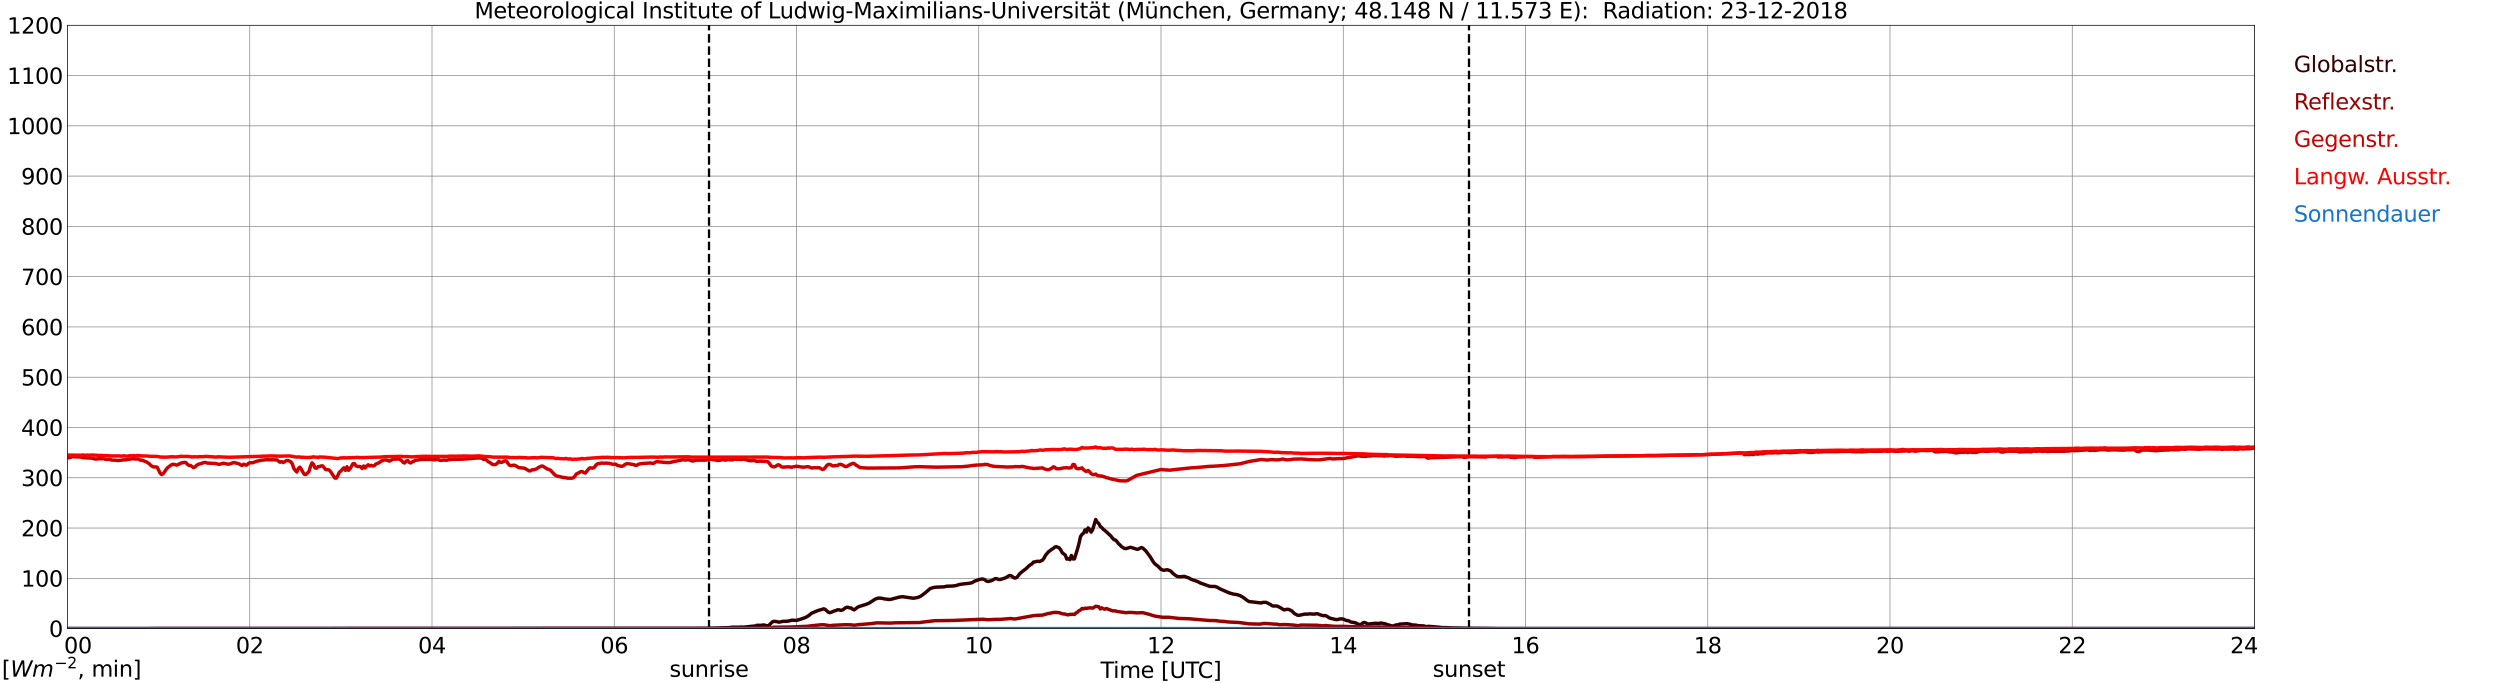 <?xml version="1.0" encoding="utf-8" standalone="no"?>
<!DOCTYPE svg PUBLIC "-//W3C//DTD SVG 1.1//EN"
  "http://www.w3.org/Graphics/SVG/1.1/DTD/svg11.dtd">
<svg xmlns:xlink="http://www.w3.org/1999/xlink" width="1085.4pt" height="296.64pt" viewBox="0 0 1085.4 296.64" xmlns="http://www.w3.org/2000/svg" version="1.1">
 <defs>
  <style type="text/css">*{stroke-linejoin: round; stroke-linecap: butt}</style>
 </defs>
 <g id="figure_1">
  <g id="patch_1">
   <path d="M 0 296.64 
L 1085.4 296.64 
L 1085.4 0 
L 0 0 
z
" style="fill: #ffffff"/>
  </g>
  <g id="axes_1">
   <g id="patch_2">
    <path d="M 29.306 272.909 
L 978.814 272.909 
L 978.814 10.976 
L 29.306 10.976 
z
" style="fill: #ffffff"/>
   </g>
   <g id="patch_3">
    <path d="M 978.814 272.909 
L 978.814 272.909 
L 978.814 10.976 
L 978.814 10.976 
z
" clip-path="url(#pbc0ec0bc5f)" style="fill: #d3d3d3; opacity: 0.25; stroke: #d3d3d3; stroke-linejoin: miter"/>
   </g>
   <g id="matplotlib.axis_1">
    <g id="xtick_1">
     <g id="line2d_1">
      <path d="M 29.306 272.909 
L 29.306 10.976 
" clip-path="url(#pbc0ec0bc5f)" style="fill: none; stroke: #808080; stroke-width: 0.3; stroke-linecap: square"/>
     </g>
     <g id="line2d_2"/>
     <g id="text_1">
      <!--    00 -->
      <g transform="translate(18.733 283.627) scale(0.095 -0.095)">
       <defs>
        <path id="DejaVuSans-20" transform="scale(0.016)"/>
        <path id="DejaVuSans-30" d="M 2034 4250 
Q 1547 4250 1301 3770 
Q 1056 3291 1056 2328 
Q 1056 1369 1301 889 
Q 1547 409 2034 409 
Q 2525 409 2770 889 
Q 3016 1369 3016 2328 
Q 3016 3291 2770 3770 
Q 2525 4250 2034 4250 
z
M 2034 4750 
Q 2819 4750 3233 4129 
Q 3647 3509 3647 2328 
Q 3647 1150 3233 529 
Q 2819 -91 2034 -91 
Q 1250 -91 836 529 
Q 422 1150 422 2328 
Q 422 3509 836 4129 
Q 1250 4750 2034 4750 
z
" transform="scale(0.016)"/>
       </defs>
       <use xlink:href="#DejaVuSans-20"/>
       <use xlink:href="#DejaVuSans-20" transform="translate(31.787 0)"/>
       <use xlink:href="#DejaVuSans-20" transform="translate(63.574 0)"/>
       <use xlink:href="#DejaVuSans-30" transform="translate(95.361 0)"/>
       <use xlink:href="#DejaVuSans-30" transform="translate(158.984 0)"/>
      </g>
     </g>
    </g>
    <g id="xtick_2">
     <g id="line2d_3">
      <path d="M 108.431 272.909 
L 108.431 10.976 
" clip-path="url(#pbc0ec0bc5f)" style="fill: none; stroke: #808080; stroke-width: 0.3; stroke-linecap: square"/>
     </g>
     <g id="line2d_4"/>
     <g id="text_2">
      <!-- 02 -->
      <g transform="translate(102.387 283.627) scale(0.095 -0.095)">
       <defs>
        <path id="DejaVuSans-32" d="M 1228 531 
L 3431 531 
L 3431 0 
L 469 0 
L 469 531 
Q 828 903 1448 1529 
Q 2069 2156 2228 2338 
Q 2531 2678 2651 2914 
Q 2772 3150 2772 3378 
Q 2772 3750 2511 3984 
Q 2250 4219 1831 4219 
Q 1534 4219 1204 4116 
Q 875 4013 500 3803 
L 500 4441 
Q 881 4594 1212 4672 
Q 1544 4750 1819 4750 
Q 2544 4750 2975 4387 
Q 3406 4025 3406 3419 
Q 3406 3131 3298 2873 
Q 3191 2616 2906 2266 
Q 2828 2175 2409 1742 
Q 1991 1309 1228 531 
z
" transform="scale(0.016)"/>
       </defs>
       <use xlink:href="#DejaVuSans-30"/>
       <use xlink:href="#DejaVuSans-32" transform="translate(63.623 0)"/>
      </g>
     </g>
    </g>
    <g id="xtick_3">
     <g id="line2d_5">
      <path d="M 187.557 272.909 
L 187.557 10.976 
" clip-path="url(#pbc0ec0bc5f)" style="fill: none; stroke: #808080; stroke-width: 0.3; stroke-linecap: square"/>
     </g>
     <g id="line2d_6"/>
     <g id="text_3">
      <!-- 04 -->
      <g transform="translate(181.513 283.627) scale(0.095 -0.095)">
       <defs>
        <path id="DejaVuSans-34" d="M 2419 4116 
L 825 1625 
L 2419 1625 
L 2419 4116 
z
M 2253 4666 
L 3047 4666 
L 3047 1625 
L 3713 1625 
L 3713 1100 
L 3047 1100 
L 3047 0 
L 2419 0 
L 2419 1100 
L 313 1100 
L 313 1709 
L 2253 4666 
z
" transform="scale(0.016)"/>
       </defs>
       <use xlink:href="#DejaVuSans-30"/>
       <use xlink:href="#DejaVuSans-34" transform="translate(63.623 0)"/>
      </g>
     </g>
    </g>
    <g id="xtick_4">
     <g id="line2d_7">
      <path d="M 266.683 272.909 
L 266.683 10.976 
" clip-path="url(#pbc0ec0bc5f)" style="fill: none; stroke: #808080; stroke-width: 0.3; stroke-linecap: square"/>
     </g>
     <g id="line2d_8"/>
     <g id="text_4">
      <!-- 06 -->
      <g transform="translate(260.638 283.627) scale(0.095 -0.095)">
       <defs>
        <path id="DejaVuSans-36" d="M 2113 2584 
Q 1688 2584 1439 2293 
Q 1191 2003 1191 1497 
Q 1191 994 1439 701 
Q 1688 409 2113 409 
Q 2538 409 2786 701 
Q 3034 994 3034 1497 
Q 3034 2003 2786 2293 
Q 2538 2584 2113 2584 
z
M 3366 4563 
L 3366 3988 
Q 3128 4100 2886 4159 
Q 2644 4219 2406 4219 
Q 1781 4219 1451 3797 
Q 1122 3375 1075 2522 
Q 1259 2794 1537 2939 
Q 1816 3084 2150 3084 
Q 2853 3084 3261 2657 
Q 3669 2231 3669 1497 
Q 3669 778 3244 343 
Q 2819 -91 2113 -91 
Q 1303 -91 875 529 
Q 447 1150 447 2328 
Q 447 3434 972 4092 
Q 1497 4750 2381 4750 
Q 2619 4750 2861 4703 
Q 3103 4656 3366 4563 
z
" transform="scale(0.016)"/>
       </defs>
       <use xlink:href="#DejaVuSans-30"/>
       <use xlink:href="#DejaVuSans-36" transform="translate(63.623 0)"/>
      </g>
     </g>
    </g>
    <g id="xtick_5">
     <g id="line2d_9">
      <path d="M 345.808 272.909 
L 345.808 10.976 
" clip-path="url(#pbc0ec0bc5f)" style="fill: none; stroke: #808080; stroke-width: 0.3; stroke-linecap: square"/>
     </g>
     <g id="line2d_10"/>
     <g id="text_5">
      <!-- 08 -->
      <g transform="translate(339.764 283.627) scale(0.095 -0.095)">
       <defs>
        <path id="DejaVuSans-38" d="M 2034 2216 
Q 1584 2216 1326 1975 
Q 1069 1734 1069 1313 
Q 1069 891 1326 650 
Q 1584 409 2034 409 
Q 2484 409 2743 651 
Q 3003 894 3003 1313 
Q 3003 1734 2745 1975 
Q 2488 2216 2034 2216 
z
M 1403 2484 
Q 997 2584 770 2862 
Q 544 3141 544 3541 
Q 544 4100 942 4425 
Q 1341 4750 2034 4750 
Q 2731 4750 3128 4425 
Q 3525 4100 3525 3541 
Q 3525 3141 3298 2862 
Q 3072 2584 2669 2484 
Q 3125 2378 3379 2068 
Q 3634 1759 3634 1313 
Q 3634 634 3220 271 
Q 2806 -91 2034 -91 
Q 1263 -91 848 271 
Q 434 634 434 1313 
Q 434 1759 690 2068 
Q 947 2378 1403 2484 
z
M 1172 3481 
Q 1172 3119 1398 2916 
Q 1625 2713 2034 2713 
Q 2441 2713 2670 2916 
Q 2900 3119 2900 3481 
Q 2900 3844 2670 4047 
Q 2441 4250 2034 4250 
Q 1625 4250 1398 4047 
Q 1172 3844 1172 3481 
z
" transform="scale(0.016)"/>
       </defs>
       <use xlink:href="#DejaVuSans-30"/>
       <use xlink:href="#DejaVuSans-38" transform="translate(63.623 0)"/>
      </g>
     </g>
    </g>
    <g id="xtick_6">
     <g id="line2d_11">
      <path d="M 424.934 272.909 
L 424.934 10.976 
" clip-path="url(#pbc0ec0bc5f)" style="fill: none; stroke: #808080; stroke-width: 0.3; stroke-linecap: square"/>
     </g>
     <g id="line2d_12"/>
     <g id="text_6">
      <!-- 10 -->
      <g transform="translate(418.89 283.627) scale(0.095 -0.095)">
       <defs>
        <path id="DejaVuSans-31" d="M 794 531 
L 1825 531 
L 1825 4091 
L 703 3866 
L 703 4441 
L 1819 4666 
L 2450 4666 
L 2450 531 
L 3481 531 
L 3481 0 
L 794 0 
L 794 531 
z
" transform="scale(0.016)"/>
       </defs>
       <use xlink:href="#DejaVuSans-31"/>
       <use xlink:href="#DejaVuSans-30" transform="translate(63.623 0)"/>
      </g>
     </g>
    </g>
    <g id="xtick_7">
     <g id="line2d_13">
      <path d="M 504.06 272.909 
L 504.06 10.976 
" clip-path="url(#pbc0ec0bc5f)" style="fill: none; stroke: #808080; stroke-width: 0.3; stroke-linecap: square"/>
     </g>
     <g id="line2d_14"/>
     <g id="text_7">
      <!-- 12 -->
      <g transform="translate(498.015 283.627) scale(0.095 -0.095)">
       <use xlink:href="#DejaVuSans-31"/>
       <use xlink:href="#DejaVuSans-32" transform="translate(63.623 0)"/>
      </g>
     </g>
    </g>
    <g id="xtick_8">
     <g id="line2d_15">
      <path d="M 583.185 272.909 
L 583.185 10.976 
" clip-path="url(#pbc0ec0bc5f)" style="fill: none; stroke: #808080; stroke-width: 0.3; stroke-linecap: square"/>
     </g>
     <g id="line2d_16"/>
     <g id="text_8">
      <!-- 14 -->
      <g transform="translate(577.141 283.627) scale(0.095 -0.095)">
       <use xlink:href="#DejaVuSans-31"/>
       <use xlink:href="#DejaVuSans-34" transform="translate(63.623 0)"/>
      </g>
     </g>
    </g>
    <g id="xtick_9">
     <g id="line2d_17">
      <path d="M 662.311 272.909 
L 662.311 10.976 
" clip-path="url(#pbc0ec0bc5f)" style="fill: none; stroke: #808080; stroke-width: 0.3; stroke-linecap: square"/>
     </g>
     <g id="line2d_18"/>
     <g id="text_9">
      <!-- 16 -->
      <g transform="translate(656.267 283.627) scale(0.095 -0.095)">
       <use xlink:href="#DejaVuSans-31"/>
       <use xlink:href="#DejaVuSans-36" transform="translate(63.623 0)"/>
      </g>
     </g>
    </g>
    <g id="xtick_10">
     <g id="line2d_19">
      <path d="M 741.437 272.909 
L 741.437 10.976 
" clip-path="url(#pbc0ec0bc5f)" style="fill: none; stroke: #808080; stroke-width: 0.3; stroke-linecap: square"/>
     </g>
     <g id="line2d_20"/>
     <g id="text_10">
      <!-- 18 -->
      <g transform="translate(735.392 283.627) scale(0.095 -0.095)">
       <use xlink:href="#DejaVuSans-31"/>
       <use xlink:href="#DejaVuSans-38" transform="translate(63.623 0)"/>
      </g>
     </g>
    </g>
    <g id="xtick_11">
     <g id="line2d_21">
      <path d="M 820.562 272.909 
L 820.562 10.976 
" clip-path="url(#pbc0ec0bc5f)" style="fill: none; stroke: #808080; stroke-width: 0.3; stroke-linecap: square"/>
     </g>
     <g id="line2d_22"/>
     <g id="text_11">
      <!-- 20 -->
      <g transform="translate(814.518 283.627) scale(0.095 -0.095)">
       <use xlink:href="#DejaVuSans-32"/>
       <use xlink:href="#DejaVuSans-30" transform="translate(63.623 0)"/>
      </g>
     </g>
    </g>
    <g id="xtick_12">
     <g id="line2d_23">
      <path d="M 899.688 272.909 
L 899.688 10.976 
" clip-path="url(#pbc0ec0bc5f)" style="fill: none; stroke: #808080; stroke-width: 0.3; stroke-linecap: square"/>
     </g>
     <g id="line2d_24"/>
     <g id="text_12">
      <!-- 22 -->
      <g transform="translate(893.644 283.627) scale(0.095 -0.095)">
       <use xlink:href="#DejaVuSans-32"/>
       <use xlink:href="#DejaVuSans-32" transform="translate(63.623 0)"/>
      </g>
     </g>
    </g>
    <g id="xtick_13">
     <g id="line2d_25">
      <path d="M 978.814 272.909 
L 978.814 10.976 
" clip-path="url(#pbc0ec0bc5f)" style="fill: none; stroke: #808080; stroke-width: 0.3; stroke-linecap: square"/>
     </g>
     <g id="line2d_26"/>
     <g id="text_13">
      <!-- 24    -->
      <g transform="translate(968.241 283.627) scale(0.095 -0.095)">
       <use xlink:href="#DejaVuSans-32"/>
       <use xlink:href="#DejaVuSans-34" transform="translate(63.623 0)"/>
       <use xlink:href="#DejaVuSans-20" transform="translate(127.246 0)"/>
       <use xlink:href="#DejaVuSans-20" transform="translate(159.033 0)"/>
       <use xlink:href="#DejaVuSans-20" transform="translate(190.82 0)"/>
      </g>
     </g>
    </g>
    <g id="text_14">
     <!-- Time [UTC] -->
     <g transform="translate(477.806 294.322) scale(0.095 -0.095)">
      <defs>
       <path id="DejaVuSans-54" d="M -19 4666 
L 3928 4666 
L 3928 4134 
L 2272 4134 
L 2272 0 
L 1638 0 
L 1638 4134 
L -19 4134 
L -19 4666 
z
" transform="scale(0.016)"/>
       <path id="DejaVuSans-69" d="M 603 3500 
L 1178 3500 
L 1178 0 
L 603 0 
L 603 3500 
z
M 603 4863 
L 1178 4863 
L 1178 4134 
L 603 4134 
L 603 4863 
z
" transform="scale(0.016)"/>
       <path id="DejaVuSans-6d" d="M 3328 2828 
Q 3544 3216 3844 3400 
Q 4144 3584 4550 3584 
Q 5097 3584 5394 3201 
Q 5691 2819 5691 2113 
L 5691 0 
L 5113 0 
L 5113 2094 
Q 5113 2597 4934 2840 
Q 4756 3084 4391 3084 
Q 3944 3084 3684 2787 
Q 3425 2491 3425 1978 
L 3425 0 
L 2847 0 
L 2847 2094 
Q 2847 2600 2669 2842 
Q 2491 3084 2119 3084 
Q 1678 3084 1418 2786 
Q 1159 2488 1159 1978 
L 1159 0 
L 581 0 
L 581 3500 
L 1159 3500 
L 1159 2956 
Q 1356 3278 1631 3431 
Q 1906 3584 2284 3584 
Q 2666 3584 2933 3390 
Q 3200 3197 3328 2828 
z
" transform="scale(0.016)"/>
       <path id="DejaVuSans-65" d="M 3597 1894 
L 3597 1613 
L 953 1613 
Q 991 1019 1311 708 
Q 1631 397 2203 397 
Q 2534 397 2845 478 
Q 3156 559 3463 722 
L 3463 178 
Q 3153 47 2828 -22 
Q 2503 -91 2169 -91 
Q 1331 -91 842 396 
Q 353 884 353 1716 
Q 353 2575 817 3079 
Q 1281 3584 2069 3584 
Q 2775 3584 3186 3129 
Q 3597 2675 3597 1894 
z
M 3022 2063 
Q 3016 2534 2758 2815 
Q 2500 3097 2075 3097 
Q 1594 3097 1305 2825 
Q 1016 2553 972 2059 
L 3022 2063 
z
" transform="scale(0.016)"/>
       <path id="DejaVuSans-5b" d="M 550 4863 
L 1875 4863 
L 1875 4416 
L 1125 4416 
L 1125 -397 
L 1875 -397 
L 1875 -844 
L 550 -844 
L 550 4863 
z
" transform="scale(0.016)"/>
       <path id="DejaVuSans-55" d="M 556 4666 
L 1191 4666 
L 1191 1831 
Q 1191 1081 1462 751 
Q 1734 422 2344 422 
Q 2950 422 3222 751 
Q 3494 1081 3494 1831 
L 3494 4666 
L 4128 4666 
L 4128 1753 
Q 4128 841 3676 375 
Q 3225 -91 2344 -91 
Q 1459 -91 1007 375 
Q 556 841 556 1753 
L 556 4666 
z
" transform="scale(0.016)"/>
       <path id="DejaVuSans-43" d="M 4122 4306 
L 4122 3641 
Q 3803 3938 3442 4084 
Q 3081 4231 2675 4231 
Q 1875 4231 1450 3742 
Q 1025 3253 1025 2328 
Q 1025 1406 1450 917 
Q 1875 428 2675 428 
Q 3081 428 3442 575 
Q 3803 722 4122 1019 
L 4122 359 
Q 3791 134 3420 21 
Q 3050 -91 2638 -91 
Q 1578 -91 968 557 
Q 359 1206 359 2328 
Q 359 3453 968 4101 
Q 1578 4750 2638 4750 
Q 3056 4750 3426 4639 
Q 3797 4528 4122 4306 
z
" transform="scale(0.016)"/>
       <path id="DejaVuSans-5d" d="M 1947 4863 
L 1947 -844 
L 622 -844 
L 622 -397 
L 1369 -397 
L 1369 4416 
L 622 4416 
L 622 4863 
L 1947 4863 
z
" transform="scale(0.016)"/>
      </defs>
      <use xlink:href="#DejaVuSans-54"/>
      <use xlink:href="#DejaVuSans-69" transform="translate(57.959 0)"/>
      <use xlink:href="#DejaVuSans-6d" transform="translate(85.742 0)"/>
      <use xlink:href="#DejaVuSans-65" transform="translate(183.154 0)"/>
      <use xlink:href="#DejaVuSans-20" transform="translate(244.678 0)"/>
      <use xlink:href="#DejaVuSans-5b" transform="translate(276.465 0)"/>
      <use xlink:href="#DejaVuSans-55" transform="translate(315.479 0)"/>
      <use xlink:href="#DejaVuSans-54" transform="translate(388.672 0)"/>
      <use xlink:href="#DejaVuSans-43" transform="translate(443.881 0)"/>
      <use xlink:href="#DejaVuSans-5d" transform="translate(513.705 0)"/>
     </g>
    </g>
   </g>
   <g id="matplotlib.axis_2">
    <g id="ytick_1">
     <g id="line2d_27">
      <path d="M 29.306 272.909 
L 978.814 272.909 
" clip-path="url(#pbc0ec0bc5f)" style="fill: none; stroke: #808080; stroke-width: 0.3; stroke-linecap: square"/>
     </g>
     <g id="line2d_28"/>
     <g id="text_15">
      <!-- 0 -->
      <g transform="translate(21.261 276.518) scale(0.095 -0.095)">
       <use xlink:href="#DejaVuSans-30"/>
      </g>
     </g>
    </g>
    <g id="ytick_2">
     <g id="line2d_29">
      <path d="M 29.306 251.081 
L 978.814 251.081 
" clip-path="url(#pbc0ec0bc5f)" style="fill: none; stroke: #808080; stroke-width: 0.3; stroke-linecap: square"/>
     </g>
     <g id="line2d_30"/>
     <g id="text_16">
      <!-- 100 -->
      <g transform="translate(9.173 254.69) scale(0.095 -0.095)">
       <use xlink:href="#DejaVuSans-31"/>
       <use xlink:href="#DejaVuSans-30" transform="translate(63.623 0)"/>
       <use xlink:href="#DejaVuSans-30" transform="translate(127.246 0)"/>
      </g>
     </g>
    </g>
    <g id="ytick_3">
     <g id="line2d_31">
      <path d="M 29.306 229.253 
L 978.814 229.253 
" clip-path="url(#pbc0ec0bc5f)" style="fill: none; stroke: #808080; stroke-width: 0.3; stroke-linecap: square"/>
     </g>
     <g id="line2d_32"/>
     <g id="text_17">
      <!-- 200 -->
      <g transform="translate(9.173 232.863) scale(0.095 -0.095)">
       <use xlink:href="#DejaVuSans-32"/>
       <use xlink:href="#DejaVuSans-30" transform="translate(63.623 0)"/>
       <use xlink:href="#DejaVuSans-30" transform="translate(127.246 0)"/>
      </g>
     </g>
    </g>
    <g id="ytick_4">
     <g id="line2d_33">
      <path d="M 29.306 207.426 
L 978.814 207.426 
" clip-path="url(#pbc0ec0bc5f)" style="fill: none; stroke: #808080; stroke-width: 0.3; stroke-linecap: square"/>
     </g>
     <g id="line2d_34"/>
     <g id="text_18">
      <!-- 300 -->
      <g transform="translate(9.173 211.035) scale(0.095 -0.095)">
       <defs>
        <path id="DejaVuSans-33" d="M 2597 2516 
Q 3050 2419 3304 2112 
Q 3559 1806 3559 1356 
Q 3559 666 3084 287 
Q 2609 -91 1734 -91 
Q 1441 -91 1130 -33 
Q 819 25 488 141 
L 488 750 
Q 750 597 1062 519 
Q 1375 441 1716 441 
Q 2309 441 2620 675 
Q 2931 909 2931 1356 
Q 2931 1769 2642 2001 
Q 2353 2234 1838 2234 
L 1294 2234 
L 1294 2753 
L 1863 2753 
Q 2328 2753 2575 2939 
Q 2822 3125 2822 3475 
Q 2822 3834 2567 4026 
Q 2313 4219 1838 4219 
Q 1578 4219 1281 4162 
Q 984 4106 628 3988 
L 628 4550 
Q 988 4650 1302 4700 
Q 1616 4750 1894 4750 
Q 2613 4750 3031 4423 
Q 3450 4097 3450 3541 
Q 3450 3153 3228 2886 
Q 3006 2619 2597 2516 
z
" transform="scale(0.016)"/>
       </defs>
       <use xlink:href="#DejaVuSans-33"/>
       <use xlink:href="#DejaVuSans-30" transform="translate(63.623 0)"/>
       <use xlink:href="#DejaVuSans-30" transform="translate(127.246 0)"/>
      </g>
     </g>
    </g>
    <g id="ytick_5">
     <g id="line2d_35">
      <path d="M 29.306 185.598 
L 978.814 185.598 
" clip-path="url(#pbc0ec0bc5f)" style="fill: none; stroke: #808080; stroke-width: 0.3; stroke-linecap: square"/>
     </g>
     <g id="line2d_36"/>
     <g id="text_19">
      <!-- 400 -->
      <g transform="translate(9.173 189.207) scale(0.095 -0.095)">
       <use xlink:href="#DejaVuSans-34"/>
       <use xlink:href="#DejaVuSans-30" transform="translate(63.623 0)"/>
       <use xlink:href="#DejaVuSans-30" transform="translate(127.246 0)"/>
      </g>
     </g>
    </g>
    <g id="ytick_6">
     <g id="line2d_37">
      <path d="M 29.306 163.77 
L 978.814 163.77 
" clip-path="url(#pbc0ec0bc5f)" style="fill: none; stroke: #808080; stroke-width: 0.3; stroke-linecap: square"/>
     </g>
     <g id="line2d_38"/>
     <g id="text_20">
      <!-- 500 -->
      <g transform="translate(9.173 167.379) scale(0.095 -0.095)">
       <defs>
        <path id="DejaVuSans-35" d="M 691 4666 
L 3169 4666 
L 3169 4134 
L 1269 4134 
L 1269 2991 
Q 1406 3038 1543 3061 
Q 1681 3084 1819 3084 
Q 2600 3084 3056 2656 
Q 3513 2228 3513 1497 
Q 3513 744 3044 326 
Q 2575 -91 1722 -91 
Q 1428 -91 1123 -41 
Q 819 9 494 109 
L 494 744 
Q 775 591 1075 516 
Q 1375 441 1709 441 
Q 2250 441 2565 725 
Q 2881 1009 2881 1497 
Q 2881 1984 2565 2268 
Q 2250 2553 1709 2553 
Q 1456 2553 1204 2497 
Q 953 2441 691 2322 
L 691 4666 
z
" transform="scale(0.016)"/>
       </defs>
       <use xlink:href="#DejaVuSans-35"/>
       <use xlink:href="#DejaVuSans-30" transform="translate(63.623 0)"/>
       <use xlink:href="#DejaVuSans-30" transform="translate(127.246 0)"/>
      </g>
     </g>
    </g>
    <g id="ytick_7">
     <g id="line2d_39">
      <path d="M 29.306 141.942 
L 978.814 141.942 
" clip-path="url(#pbc0ec0bc5f)" style="fill: none; stroke: #808080; stroke-width: 0.3; stroke-linecap: square"/>
     </g>
     <g id="line2d_40"/>
     <g id="text_21">
      <!-- 600 -->
      <g transform="translate(9.173 145.551) scale(0.095 -0.095)">
       <use xlink:href="#DejaVuSans-36"/>
       <use xlink:href="#DejaVuSans-30" transform="translate(63.623 0)"/>
       <use xlink:href="#DejaVuSans-30" transform="translate(127.246 0)"/>
      </g>
     </g>
    </g>
    <g id="ytick_8">
     <g id="line2d_41">
      <path d="M 29.306 120.114 
L 978.814 120.114 
" clip-path="url(#pbc0ec0bc5f)" style="fill: none; stroke: #808080; stroke-width: 0.3; stroke-linecap: square"/>
     </g>
     <g id="line2d_42"/>
     <g id="text_22">
      <!-- 700 -->
      <g transform="translate(9.173 123.724) scale(0.095 -0.095)">
       <defs>
        <path id="DejaVuSans-37" d="M 525 4666 
L 3525 4666 
L 3525 4397 
L 1831 0 
L 1172 0 
L 2766 4134 
L 525 4134 
L 525 4666 
z
" transform="scale(0.016)"/>
       </defs>
       <use xlink:href="#DejaVuSans-37"/>
       <use xlink:href="#DejaVuSans-30" transform="translate(63.623 0)"/>
       <use xlink:href="#DejaVuSans-30" transform="translate(127.246 0)"/>
      </g>
     </g>
    </g>
    <g id="ytick_9">
     <g id="line2d_43">
      <path d="M 29.306 98.287 
L 978.814 98.287 
" clip-path="url(#pbc0ec0bc5f)" style="fill: none; stroke: #808080; stroke-width: 0.3; stroke-linecap: square"/>
     </g>
     <g id="line2d_44"/>
     <g id="text_23">
      <!-- 800 -->
      <g transform="translate(9.173 101.896) scale(0.095 -0.095)">
       <use xlink:href="#DejaVuSans-38"/>
       <use xlink:href="#DejaVuSans-30" transform="translate(63.623 0)"/>
       <use xlink:href="#DejaVuSans-30" transform="translate(127.246 0)"/>
      </g>
     </g>
    </g>
    <g id="ytick_10">
     <g id="line2d_45">
      <path d="M 29.306 76.459 
L 978.814 76.459 
" clip-path="url(#pbc0ec0bc5f)" style="fill: none; stroke: #808080; stroke-width: 0.3; stroke-linecap: square"/>
     </g>
     <g id="line2d_46"/>
     <g id="text_24">
      <!-- 900 -->
      <g transform="translate(9.173 80.068) scale(0.095 -0.095)">
       <defs>
        <path id="DejaVuSans-39" d="M 703 97 
L 703 672 
Q 941 559 1184 500 
Q 1428 441 1663 441 
Q 2288 441 2617 861 
Q 2947 1281 2994 2138 
Q 2813 1869 2534 1725 
Q 2256 1581 1919 1581 
Q 1219 1581 811 2004 
Q 403 2428 403 3163 
Q 403 3881 828 4315 
Q 1253 4750 1959 4750 
Q 2769 4750 3195 4129 
Q 3622 3509 3622 2328 
Q 3622 1225 3098 567 
Q 2575 -91 1691 -91 
Q 1453 -91 1209 -44 
Q 966 3 703 97 
z
M 1959 2075 
Q 2384 2075 2632 2365 
Q 2881 2656 2881 3163 
Q 2881 3666 2632 3958 
Q 2384 4250 1959 4250 
Q 1534 4250 1286 3958 
Q 1038 3666 1038 3163 
Q 1038 2656 1286 2365 
Q 1534 2075 1959 2075 
z
" transform="scale(0.016)"/>
       </defs>
       <use xlink:href="#DejaVuSans-39"/>
       <use xlink:href="#DejaVuSans-30" transform="translate(63.623 0)"/>
       <use xlink:href="#DejaVuSans-30" transform="translate(127.246 0)"/>
      </g>
     </g>
    </g>
    <g id="ytick_11">
     <g id="line2d_47">
      <path d="M 29.306 54.631 
L 978.814 54.631 
" clip-path="url(#pbc0ec0bc5f)" style="fill: none; stroke: #808080; stroke-width: 0.3; stroke-linecap: square"/>
     </g>
     <g id="line2d_48"/>
     <g id="text_25">
      <!-- 1000 -->
      <g transform="translate(3.128 58.24) scale(0.095 -0.095)">
       <use xlink:href="#DejaVuSans-31"/>
       <use xlink:href="#DejaVuSans-30" transform="translate(63.623 0)"/>
       <use xlink:href="#DejaVuSans-30" transform="translate(127.246 0)"/>
       <use xlink:href="#DejaVuSans-30" transform="translate(190.869 0)"/>
      </g>
     </g>
    </g>
    <g id="ytick_12">
     <g id="line2d_49">
      <path d="M 29.306 32.803 
L 978.814 32.803 
" clip-path="url(#pbc0ec0bc5f)" style="fill: none; stroke: #808080; stroke-width: 0.3; stroke-linecap: square"/>
     </g>
     <g id="line2d_50"/>
     <g id="text_26">
      <!-- 1100 -->
      <g transform="translate(3.128 36.413) scale(0.095 -0.095)">
       <use xlink:href="#DejaVuSans-31"/>
       <use xlink:href="#DejaVuSans-31" transform="translate(63.623 0)"/>
       <use xlink:href="#DejaVuSans-30" transform="translate(127.246 0)"/>
       <use xlink:href="#DejaVuSans-30" transform="translate(190.869 0)"/>
      </g>
     </g>
    </g>
    <g id="ytick_13">
     <g id="line2d_51">
      <path d="M 29.306 10.976 
L 978.814 10.976 
" clip-path="url(#pbc0ec0bc5f)" style="fill: none; stroke: #808080; stroke-width: 0.3; stroke-linecap: square"/>
     </g>
     <g id="line2d_52"/>
     <g id="text_27">
      <!-- 1200 -->
      <g transform="translate(3.128 14.585) scale(0.095 -0.095)">
       <use xlink:href="#DejaVuSans-31"/>
       <use xlink:href="#DejaVuSans-32" transform="translate(63.623 0)"/>
       <use xlink:href="#DejaVuSans-30" transform="translate(127.246 0)"/>
       <use xlink:href="#DejaVuSans-30" transform="translate(190.869 0)"/>
      </g>
     </g>
    </g>
   </g>
   <g id="line2d_53">
    <path d="M 307.828 272.909 
L 307.828 10.976 
" clip-path="url(#pbc0ec0bc5f)" style="fill: none; stroke-dasharray: 3.7,1.6; stroke-dashoffset: 0; stroke: #000000"/>
   </g>
   <g id="line2d_54">
    <path d="M 637.782 272.909 
L 637.782 10.976 
" clip-path="url(#pbc0ec0bc5f)" style="fill: none; stroke-dasharray: 3.7,1.6; stroke-dashoffset: 0; stroke: #000000"/>
   </g>
   <g id="line2d_55">
    <path d="M 29.306 272.909 
L 306.905 272.806 
L 307.564 272.723 
L 309.543 272.743 
L 313.499 272.575 
L 316.136 272.512 
L 318.114 272.3 
L 320.752 272.3 
L 322.071 272.237 
L 322.73 272.3 
L 328.005 271.75 
L 328.665 271.475 
L 330.643 271.497 
L 331.302 271.326 
L 331.961 271.39 
L 332.621 271.623 
L 333.28 271.706 
L 333.94 271.39 
L 335.258 270.036 
L 335.918 269.761 
L 337.236 269.866 
L 337.896 270.078 
L 338.555 270.078 
L 339.874 269.761 
L 341.852 269.72 
L 343.171 269.445 
L 343.83 269.253 
L 345.808 269.36 
L 347.787 268.768 
L 349.765 268.07 
L 351.083 267.286 
L 352.402 266.208 
L 355.04 265.108 
L 357.677 264.326 
L 358.337 264.621 
L 359.655 265.828 
L 360.315 265.996 
L 360.974 265.784 
L 362.293 265.215 
L 362.952 265.066 
L 363.612 264.747 
L 364.271 264.747 
L 364.93 264.981 
L 365.59 264.896 
L 366.249 264.538 
L 366.909 263.988 
L 367.568 263.649 
L 368.227 263.691 
L 368.887 263.924 
L 369.546 263.944 
L 370.206 264.516 
L 370.865 264.791 
L 372.184 263.754 
L 372.843 263.374 
L 376.14 262.357 
L 377.459 261.766 
L 380.096 260.052 
L 381.415 259.651 
L 382.734 259.736 
L 384.053 260.033 
L 386.031 260.264 
L 386.69 260.223 
L 390.646 259.186 
L 391.965 259.081 
L 396.581 259.736 
L 398.559 259.376 
L 399.878 258.762 
L 401.856 257.241 
L 403.834 255.547 
L 405.153 255.104 
L 406.471 254.914 
L 409.768 254.787 
L 411.087 254.512 
L 413.725 254.427 
L 415.043 254.237 
L 416.362 253.814 
L 417.681 253.58 
L 420.318 253.305 
L 421.637 253.094 
L 422.297 252.84 
L 422.956 252.397 
L 424.934 251.677 
L 426.253 251.38 
L 426.912 251.424 
L 427.572 251.718 
L 428.231 252.249 
L 428.89 252.461 
L 430.209 252.164 
L 430.869 251.93 
L 431.528 251.487 
L 432.187 251.19 
L 432.847 251.275 
L 433.506 251.55 
L 434.165 251.614 
L 436.144 251.042 
L 436.803 250.747 
L 438.122 249.922 
L 438.781 249.878 
L 439.44 250.26 
L 440.1 250.81 
L 440.759 250.978 
L 441.419 250.725 
L 442.078 249.985 
L 442.737 249.055 
L 444.056 247.975 
L 445.375 246.982 
L 446.694 245.714 
L 447.353 245.205 
L 448.012 244.845 
L 448.672 244.042 
L 449.331 243.956 
L 449.991 243.745 
L 450.65 243.681 
L 451.309 243.808 
L 452.628 243.175 
L 453.287 242.306 
L 453.947 241.06 
L 455.266 239.495 
L 455.925 239.071 
L 456.584 238.5 
L 457.244 238.161 
L 457.903 237.57 
L 458.563 237.316 
L 459.881 237.867 
L 460.541 238.775 
L 461.2 239.982 
L 462.519 241.016 
L 463.178 242.752 
L 463.838 242.562 
L 464.497 242.985 
L 465.156 241.165 
L 465.816 242.666 
L 466.475 242.645 
L 467.794 238.436 
L 468.453 235.961 
L 469.113 232.96 
L 469.772 231.986 
L 470.431 231.499 
L 471.091 230.039 
L 471.75 230.991 
L 472.409 229.194 
L 473.069 229.849 
L 473.728 231.013 
L 474.388 229.956 
L 475.706 225.556 
L 476.366 226.697 
L 477.025 227.247 
L 477.685 228.537 
L 478.344 229.046 
L 479.003 229.827 
L 479.663 230.273 
L 482.3 232.704 
L 482.96 233.593 
L 483.619 234.291 
L 484.278 234.44 
L 484.938 235.138 
L 485.597 236.046 
L 486.256 236.596 
L 486.916 237.316 
L 487.575 237.781 
L 488.235 238.098 
L 488.894 238.183 
L 490.872 237.591 
L 493.51 238.436 
L 494.169 238.436 
L 495.488 237.738 
L 496.147 237.93 
L 497.466 239.176 
L 499.444 241.841 
L 500.763 244.02 
L 501.422 244.825 
L 502.741 245.818 
L 504.06 247.172 
L 504.719 247.469 
L 505.379 247.595 
L 506.697 247.342 
L 508.016 247.763 
L 508.675 248.313 
L 509.335 249.034 
L 510.654 250.027 
L 511.313 250.324 
L 512.632 250.409 
L 513.95 250.238 
L 514.61 250.345 
L 515.269 250.684 
L 515.929 250.81 
L 517.247 251.55 
L 519.885 252.461 
L 521.204 253.137 
L 525.16 254.554 
L 526.479 254.639 
L 527.138 254.595 
L 527.797 254.702 
L 528.457 254.955 
L 529.776 255.717 
L 533.732 257.431 
L 535.71 257.981 
L 537.029 258.149 
L 538.348 258.572 
L 539.666 259.334 
L 541.644 260.814 
L 542.304 261.174 
L 544.282 261.386 
L 547.579 261.788 
L 548.238 261.534 
L 549.557 261.513 
L 550.216 261.744 
L 550.876 262.148 
L 551.535 262.401 
L 552.195 262.929 
L 552.854 263.119 
L 554.173 263.078 
L 554.832 263.267 
L 556.151 263.988 
L 557.47 264.791 
L 558.788 264.516 
L 559.448 264.557 
L 560.766 265.171 
L 562.085 266.441 
L 563.404 267.138 
L 564.063 267.138 
L 566.042 266.716 
L 566.701 266.587 
L 567.36 266.653 
L 568.679 266.505 
L 569.998 266.609 
L 570.657 266.631 
L 571.317 266.461 
L 571.976 266.461 
L 573.295 266.969 
L 574.613 267.33 
L 575.273 267.223 
L 575.932 267.456 
L 577.251 268.323 
L 579.889 268.978 
L 580.548 269.021 
L 581.867 268.683 
L 583.185 268.768 
L 584.504 269.401 
L 585.164 269.445 
L 585.823 269.656 
L 586.482 270.058 
L 588.46 270.375 
L 589.779 271.093 
L 590.439 271.115 
L 591.098 271.01 
L 591.757 270.396 
L 592.417 270.248 
L 593.076 270.479 
L 593.736 270.946 
L 597.032 270.608 
L 598.351 270.671 
L 599.67 270.501 
L 601.648 270.883 
L 602.307 271.263 
L 602.967 271.304 
L 603.626 271.601 
L 604.945 271.835 
L 605.604 271.475 
L 606.264 271.304 
L 606.923 271.285 
L 607.582 270.988 
L 610.879 270.776 
L 612.198 271.01 
L 612.858 271.285 
L 614.836 271.411 
L 615.495 271.623 
L 616.814 271.686 
L 618.133 271.75 
L 619.451 272.11 
L 620.111 271.918 
L 624.726 272.3 
L 626.045 272.468 
L 628.023 272.49 
L 630.001 272.594 
L 635.936 272.723 
L 637.914 272.765 
L 647.145 272.85 
L 649.123 272.891 
L 651.761 272.909 
L 978.154 272.909 
L 978.154 272.909 
" clip-path="url(#pbc0ec0bc5f)" style="fill: none; stroke: #330000; stroke-width: 1.5; stroke-linecap: square"/>
   </g>
   <g id="line2d_56">
    <path d="M 29.306 272.909 
L 325.368 272.806 
L 332.621 272.658 
L 333.94 272.594 
L 335.918 272.319 
L 343.171 272.215 
L 350.424 271.918 
L 353.062 271.601 
L 356.359 271.263 
L 357.677 271.241 
L 360.315 271.643 
L 361.634 271.473 
L 366.909 271.219 
L 368.227 271.241 
L 369.546 271.283 
L 370.865 271.453 
L 372.843 271.178 
L 374.162 271.093 
L 378.118 270.754 
L 380.756 270.416 
L 386.69 270.521 
L 388.668 270.394 
L 399.218 270.289 
L 400.537 270.1 
L 405.812 269.486 
L 413.725 269.379 
L 424.275 268.936 
L 426.912 268.851 
L 428.89 269.082 
L 432.847 268.873 
L 434.165 268.914 
L 438.781 268.535 
L 440.1 268.724 
L 440.759 268.724 
L 448.672 267.286 
L 449.991 267.179 
L 452.628 267.052 
L 455.266 266.312 
L 455.925 266.291 
L 456.584 266.059 
L 457.903 265.869 
L 459.222 265.933 
L 459.881 265.996 
L 461.2 266.483 
L 462.519 266.629 
L 463.178 266.863 
L 463.838 266.948 
L 464.497 266.714 
L 465.156 266.758 
L 465.816 266.673 
L 466.475 266.777 
L 467.134 266.144 
L 467.794 265.784 
L 468.453 265.127 
L 469.113 264.852 
L 469.772 264.176 
L 470.431 264.368 
L 471.091 264.029 
L 471.75 264.176 
L 472.409 263.966 
L 473.728 263.922 
L 474.388 264.049 
L 475.706 263.224 
L 477.025 263.416 
L 477.685 264.368 
L 478.344 263.9 
L 479.003 264.304 
L 479.663 264.472 
L 480.322 264.176 
L 482.96 265.193 
L 484.278 265.234 
L 484.938 265.466 
L 488.894 266.016 
L 490.213 265.869 
L 492.191 265.952 
L 493.51 266.079 
L 496.147 265.996 
L 498.785 266.673 
L 501.422 267.498 
L 502.741 267.688 
L 504.719 268.004 
L 507.357 267.984 
L 511.972 268.513 
L 515.929 268.617 
L 525.16 269.401 
L 527.797 269.443 
L 529.776 269.718 
L 531.754 269.825 
L 533.073 270.014 
L 535.71 270.163 
L 537.688 270.246 
L 540.985 270.669 
L 542.304 270.84 
L 546.919 270.966 
L 548.898 270.669 
L 550.876 270.776 
L 553.513 270.988 
L 554.173 270.966 
L 555.491 271.219 
L 558.129 271.156 
L 561.426 271.368 
L 563.404 271.621 
L 564.063 271.579 
L 564.723 271.368 
L 571.976 271.453 
L 572.635 271.579 
L 573.295 271.579 
L 573.954 271.706 
L 574.613 271.706 
L 575.273 271.579 
L 579.229 271.918 
L 582.526 271.918 
L 584.504 271.981 
L 586.482 272.086 
L 588.46 272.044 
L 589.12 272.193 
L 591.098 272.13 
L 591.757 271.981 
L 593.736 272.234 
L 595.054 272.193 
L 597.032 272.215 
L 599.011 272.171 
L 600.329 272.256 
L 600.989 272.171 
L 601.648 272.319 
L 602.967 272.405 
L 604.945 272.531 
L 608.242 272.446 
L 610.879 272.383 
L 612.858 272.468 
L 613.517 272.531 
L 614.836 272.424 
L 616.814 272.509 
L 619.451 272.594 
L 622.089 272.616 
L 624.067 272.658 
L 624.726 272.909 
L 978.154 272.909 
L 978.154 272.909 
" clip-path="url(#pbc0ec0bc5f)" style="fill: none; stroke: #990000; stroke-width: 1.5; stroke-linecap: square"/>
   </g>
   <g id="line2d_57">
    <path d="M 29.306 198.775 
L 29.965 198.742 
L 30.625 198.59 
L 31.284 198.284 
L 35.24 198.43 
L 35.9 198.694 
L 38.537 198.86 
L 39.197 198.843 
L 40.515 199.017 
L 41.175 199.286 
L 41.834 199.303 
L 43.153 199.107 
L 43.812 199.196 
L 44.472 199.105 
L 45.131 199.168 
L 45.79 199.426 
L 47.768 199.404 
L 48.428 199.736 
L 50.406 199.836 
L 51.065 199.969 
L 53.043 199.747 
L 53.703 199.633 
L 54.362 199.672 
L 57 199.21 
L 58.319 199.138 
L 58.978 199.332 
L 59.637 199.205 
L 60.297 199.365 
L 60.956 199.795 
L 61.615 199.829 
L 62.934 200.268 
L 63.594 200.55 
L 64.912 201.423 
L 65.572 202.137 
L 66.231 202.543 
L 66.89 202.754 
L 67.55 202.719 
L 68.209 202.811 
L 69.528 205.422 
L 70.187 206.046 
L 70.847 205.668 
L 72.166 203.785 
L 72.825 202.968 
L 74.144 202.006 
L 74.803 201.593 
L 75.462 201.608 
L 76.781 201.931 
L 78.759 200.98 
L 80.078 200.737 
L 80.737 200.858 
L 81.397 201.639 
L 82.056 202.025 
L 82.716 202.091 
L 84.034 203.01 
L 84.694 202.737 
L 85.353 202.021 
L 86.013 201.632 
L 88.65 200.783 
L 89.309 200.82 
L 89.969 201.05 
L 92.606 201.172 
L 93.266 201.183 
L 95.244 201.613 
L 96.563 201.174 
L 97.222 201.168 
L 99.2 201.539 
L 99.86 201.401 
L 101.178 200.903 
L 101.838 200.89 
L 103.816 201.357 
L 104.475 201.851 
L 105.135 202.076 
L 105.794 201.515 
L 106.453 201.868 
L 107.113 201.921 
L 107.772 201.244 
L 108.431 200.927 
L 109.75 200.877 
L 111.728 200.174 
L 112.388 200.072 
L 113.047 199.849 
L 115.685 199.594 
L 120.3 199.661 
L 120.96 200.281 
L 121.619 200.665 
L 122.278 200.419 
L 122.938 200.834 
L 124.257 199.998 
L 124.916 199.871 
L 126.235 200.447 
L 126.894 201.399 
L 127.553 203.339 
L 128.213 204.295 
L 128.872 204.931 
L 129.532 203.431 
L 130.191 202.818 
L 130.85 203.684 
L 131.51 205.033 
L 132.169 205.967 
L 132.829 205.985 
L 133.488 205.415 
L 134.147 204.653 
L 134.807 202.486 
L 135.466 200.954 
L 136.125 201.606 
L 136.785 203.189 
L 137.444 203.283 
L 138.104 202.564 
L 138.763 202.558 
L 139.422 202.274 
L 140.082 202.279 
L 141.4 203.852 
L 142.719 203.966 
L 143.379 204.518 
L 145.357 207.543 
L 146.016 207.578 
L 146.676 206.452 
L 147.335 204.99 
L 147.994 204.49 
L 148.654 203.715 
L 149.313 203.121 
L 149.972 204.199 
L 150.632 202.637 
L 151.291 204.208 
L 151.951 203.542 
L 153.269 201.261 
L 153.929 201.309 
L 154.588 202.272 
L 155.247 202.556 
L 155.907 202.495 
L 156.566 202.623 
L 157.226 203.392 
L 157.885 202.305 
L 158.544 203.173 
L 159.204 202.316 
L 159.863 201.787 
L 160.523 202.313 
L 161.182 202.038 
L 161.841 202.327 
L 162.501 202.174 
L 163.16 201.469 
L 164.479 200.936 
L 165.798 200.056 
L 166.457 199.81 
L 167.116 199.698 
L 167.776 199.723 
L 169.094 200.19 
L 170.413 199.504 
L 171.073 199.341 
L 173.051 199.282 
L 173.71 199.491 
L 174.37 199.95 
L 175.029 200.781 
L 175.688 201.002 
L 176.348 200.174 
L 177.007 199.954 
L 177.666 200.759 
L 178.326 200.991 
L 178.985 200.53 
L 179.645 200.294 
L 180.304 199.832 
L 181.623 199.709 
L 182.941 199.465 
L 186.898 199.441 
L 188.216 199.64 
L 190.195 199.445 
L 190.854 199.827 
L 191.513 199.908 
L 192.832 199.69 
L 193.492 199.805 
L 194.151 199.786 
L 194.81 199.583 
L 196.788 199.434 
L 200.745 199.36 
L 207.339 198.834 
L 208.657 198.88 
L 209.317 198.969 
L 209.976 199.48 
L 210.635 199.375 
L 211.295 199.814 
L 211.954 200.432 
L 212.614 200.735 
L 213.932 201.715 
L 215.251 201.665 
L 215.91 201.122 
L 216.57 200.279 
L 217.229 200.72 
L 217.889 200.733 
L 219.207 200.05 
L 219.867 200.166 
L 220.526 201.183 
L 221.186 201.94 
L 221.845 202.187 
L 223.164 201.94 
L 223.823 202.185 
L 225.142 202.984 
L 227.779 203.296 
L 229.757 204.457 
L 230.417 204.389 
L 231.076 203.924 
L 231.736 203.999 
L 233.054 203.499 
L 233.714 202.984 
L 235.033 202.346 
L 235.692 202.379 
L 237.67 203.662 
L 238.329 203.804 
L 238.989 204.145 
L 240.967 206.227 
L 241.626 206.616 
L 244.264 207.231 
L 245.583 207.384 
L 246.242 207.591 
L 247.561 207.615 
L 248.22 207.611 
L 248.88 207.426 
L 249.539 206.838 
L 250.198 205.819 
L 252.176 204.773 
L 252.836 204.739 
L 253.495 205.234 
L 254.155 205.365 
L 255.473 203.678 
L 256.133 203.119 
L 257.451 203.248 
L 258.111 202.822 
L 258.77 201.877 
L 259.43 201.364 
L 260.748 201.124 
L 261.408 201.032 
L 262.067 201.124 
L 263.386 201.067 
L 264.705 201.211 
L 266.023 201.567 
L 267.342 201.517 
L 268.002 202.025 
L 268.661 202.222 
L 269.98 202.482 
L 270.639 202.231 
L 271.298 201.678 
L 271.958 201.37 
L 272.617 201.305 
L 275.255 201.731 
L 275.914 202.062 
L 276.573 201.945 
L 277.233 201.528 
L 278.552 201.255 
L 282.508 200.999 
L 283.167 201.152 
L 283.827 201.152 
L 284.486 200.676 
L 285.145 200.449 
L 287.124 200.604 
L 288.442 200.757 
L 290.42 200.864 
L 296.355 199.605 
L 297.674 199.749 
L 298.333 199.637 
L 298.992 199.648 
L 299.652 199.773 
L 300.311 200.094 
L 300.971 200.135 
L 302.289 199.79 
L 306.246 199.784 
L 307.564 199.565 
L 308.224 199.367 
L 310.202 199.633 
L 311.521 199.93 
L 312.18 199.893 
L 313.499 199.644 
L 314.158 199.568 
L 314.818 199.777 
L 316.136 199.559 
L 318.114 199.683 
L 318.774 199.17 
L 319.433 199.378 
L 320.093 199.437 
L 320.752 199.375 
L 321.411 199.493 
L 322.071 199.458 
L 322.73 199.295 
L 323.39 199.504 
L 324.049 199.572 
L 324.708 199.856 
L 326.027 200.05 
L 327.346 199.877 
L 328.665 200.349 
L 329.983 200.196 
L 333.28 200.436 
L 333.94 201.03 
L 334.599 202.034 
L 335.258 202.586 
L 335.918 202.709 
L 336.577 202.532 
L 337.896 201.757 
L 338.555 202.043 
L 339.215 202.639 
L 339.874 202.824 
L 342.512 202.654 
L 343.171 202.805 
L 343.83 202.807 
L 345.808 202.416 
L 347.127 202.628 
L 348.446 202.82 
L 349.105 202.82 
L 350.424 202.623 
L 351.083 202.656 
L 352.402 203.206 
L 353.721 203.034 
L 354.38 203.128 
L 355.04 203.034 
L 355.699 203.082 
L 357.018 203.804 
L 357.677 203.673 
L 358.337 202.968 
L 358.996 202.03 
L 359.655 201.619 
L 360.315 201.604 
L 361.634 202.3 
L 362.952 202.115 
L 363.612 202.097 
L 364.271 201.68 
L 364.93 201.582 
L 365.59 201.781 
L 366.909 202.545 
L 367.568 202.558 
L 368.887 201.759 
L 370.206 201.172 
L 370.865 201.248 
L 371.524 201.879 
L 372.184 202.191 
L 372.843 202.737 
L 373.502 202.988 
L 374.821 203.112 
L 376.799 203.228 
L 390.646 203.134 
L 397.24 202.652 
L 399.218 202.61 
L 406.471 202.82 
L 413.725 202.689 
L 417.681 202.619 
L 420.318 202.383 
L 422.297 202.08 
L 424.275 201.91 
L 426.912 201.783 
L 427.572 201.606 
L 428.89 201.715 
L 429.55 202.019 
L 431.528 202.486 
L 436.144 202.687 
L 437.462 202.781 
L 438.122 202.711 
L 439.44 202.719 
L 440.759 202.58 
L 442.737 202.643 
L 443.397 202.523 
L 444.056 202.536 
L 446.034 202.938 
L 447.353 203.226 
L 448.012 203.235 
L 448.672 203.405 
L 451.969 203.178 
L 452.628 203.112 
L 453.287 203.523 
L 454.606 203.889 
L 455.266 203.918 
L 456.584 203.307 
L 457.244 202.698 
L 457.903 202.818 
L 458.563 203.497 
L 459.881 203.525 
L 461.859 203.123 
L 463.178 203.075 
L 464.497 203.189 
L 465.156 203.003 
L 465.816 201.68 
L 466.475 201.702 
L 467.134 203.187 
L 467.794 203.47 
L 468.453 203.488 
L 469.772 203.132 
L 470.431 203.892 
L 471.091 204.444 
L 471.75 204.669 
L 472.409 204.271 
L 473.069 204.852 
L 473.728 205.66 
L 474.388 206.031 
L 475.047 206.055 
L 475.706 205.821 
L 476.366 206.373 
L 477.025 206.572 
L 478.344 206.688 
L 479.663 207.076 
L 480.322 207.38 
L 480.981 207.498 
L 482.3 207.912 
L 486.256 208.748 
L 488.894 208.79 
L 489.553 208.617 
L 493.51 206.378 
L 504.06 203.837 
L 506.697 204.057 
L 508.016 204.123 
L 509.335 203.948 
L 516.588 203.173 
L 519.885 202.946 
L 525.16 202.46 
L 526.479 202.431 
L 531.094 202.139 
L 538.348 201.362 
L 540.985 200.687 
L 542.304 200.36 
L 547.579 199.489 
L 550.216 199.74 
L 552.195 199.502 
L 554.173 199.683 
L 555.491 199.576 
L 556.81 199.292 
L 558.788 199.672 
L 560.766 199.476 
L 561.426 199.332 
L 565.382 199.26 
L 566.042 199.378 
L 566.701 199.371 
L 568.02 199.506 
L 571.317 199.64 
L 572.635 199.644 
L 577.251 199.07 
L 578.57 199.247 
L 581.867 199.096 
L 583.185 199.092 
L 589.12 197.996 
L 589.779 197.902 
L 591.098 198.101 
L 593.076 198.155 
L 593.736 197.978 
L 595.054 197.994 
L 595.714 197.819 
L 600.329 197.88 
L 600.989 198.046 
L 601.648 197.83 
L 602.967 197.874 
L 603.626 197.693 
L 604.286 197.843 
L 604.945 197.876 
L 605.604 198.088 
L 609.561 197.976 
L 610.879 198.107 
L 612.198 198.077 
L 614.176 198.114 
L 615.495 198.236 
L 616.814 198.275 
L 618.792 198.184 
L 619.451 198.727 
L 620.111 198.95 
L 620.77 198.795 
L 622.748 198.69 
L 629.342 198.446 
L 630.661 198.402 
L 631.98 198.345 
L 634.617 198.26 
L 635.276 198.5 
L 635.936 198.568 
L 637.914 198.291 
L 639.892 198.317 
L 641.211 198.336 
L 645.167 198.415 
L 645.827 198.232 
L 648.464 198.142 
L 649.783 198.12 
L 650.442 198.459 
L 651.102 198.315 
L 651.761 198.398 
L 653.739 198.273 
L 654.399 198.319 
L 655.058 198.238 
L 655.717 198.537 
L 657.695 198.664 
L 659.014 198.419 
L 661.652 198.345 
L 662.97 198.216 
L 665.608 198.278 
L 666.267 198.577 
L 668.905 198.496 
L 670.883 198.391 
L 671.542 198.424 
L 672.202 198.304 
L 673.521 198.31 
L 674.18 198.184 
L 675.499 198.192 
L 689.346 198.14 
L 694.621 198.109 
L 713.083 197.85 
L 732.205 197.557 
L 736.821 197.442 
L 739.459 197.417 
L 741.437 197.3 
L 743.415 197.243 
L 752.646 196.828 
L 756.602 196.634 
L 757.262 197.389 
L 758.581 197.289 
L 759.24 197.38 
L 760.559 197.249 
L 761.218 197.385 
L 761.878 197.075 
L 763.196 197.166 
L 764.515 196.933 
L 765.174 197.027 
L 766.493 196.691 
L 768.471 196.605 
L 769.79 196.658 
L 770.449 196.481 
L 771.109 196.509 
L 771.768 196.654 
L 773.746 196.477 
L 774.406 196.346 
L 775.065 196.328 
L 775.725 196.437 
L 776.384 196.409 
L 777.043 196.527 
L 782.978 196.123 
L 786.275 196.468 
L 787.593 196.317 
L 788.912 196.147 
L 789.572 196.324 
L 790.231 196.147 
L 790.89 196.206 
L 791.55 196.112 
L 792.868 196.086 
L 798.143 196.106 
L 798.803 195.994 
L 802.1 195.957 
L 802.759 195.92 
L 805.397 196.154 
L 807.375 196.084 
L 808.034 196.2 
L 809.353 196.088 
L 810.672 196.007 
L 811.331 195.879 
L 813.309 195.922 
L 814.628 195.942 
L 816.606 195.924 
L 818.584 195.802 
L 819.244 195.92 
L 821.222 195.802 
L 823.2 195.942 
L 827.816 195.761 
L 829.134 195.894 
L 829.794 195.684 
L 830.453 195.682 
L 831.112 195.87 
L 831.772 195.879 
L 833.091 195.658 
L 833.75 195.545 
L 837.047 195.628 
L 838.366 195.54 
L 839.025 195.438 
L 839.684 195.942 
L 840.344 196.213 
L 842.322 196.121 
L 842.981 195.946 
L 843.641 196.073 
L 844.959 195.955 
L 846.278 196.208 
L 848.256 196.315 
L 848.916 196.632 
L 849.575 196.614 
L 850.894 196.381 
L 852.213 196.361 
L 852.872 196.376 
L 853.531 196.202 
L 854.191 196.477 
L 855.51 196.25 
L 856.169 196.409 
L 858.147 196.403 
L 859.466 195.951 
L 860.785 195.822 
L 861.444 195.914 
L 862.103 195.883 
L 862.763 195.983 
L 864.741 195.807 
L 866.06 195.787 
L 866.719 195.894 
L 867.378 195.632 
L 868.697 196.191 
L 869.357 196.317 
L 871.335 195.872 
L 875.95 195.92 
L 876.61 196.224 
L 877.929 196.169 
L 880.566 196.079 
L 881.885 196.221 
L 882.544 195.794 
L 883.863 195.92 
L 885.841 195.839 
L 887.16 195.99 
L 887.819 195.815 
L 889.138 196.082 
L 889.797 195.885 
L 890.457 195.986 
L 891.116 195.909 
L 893.094 195.924 
L 896.391 195.933 
L 897.051 195.813 
L 897.71 195.883 
L 899.688 195.601 
L 900.347 195.693 
L 904.963 195.422 
L 906.282 195.283 
L 906.941 195.492 
L 907.601 195.577 
L 908.26 195.484 
L 909.579 195.551 
L 912.216 195.209 
L 913.535 195.195 
L 914.854 195.368 
L 915.513 195.427 
L 916.832 195.322 
L 918.81 195.322 
L 920.129 195.416 
L 920.788 195.377 
L 921.448 195.46 
L 924.085 195.254 
L 924.745 195.315 
L 926.063 195.224 
L 926.723 195.322 
L 927.382 195.774 
L 928.041 196.04 
L 928.701 196.038 
L 930.02 195.398 
L 932.657 195.401 
L 935.954 195.706 
L 938.592 195.457 
L 941.888 195.348 
L 942.548 195.189 
L 943.207 195.176 
L 943.867 195.281 
L 945.845 195.254 
L 947.163 194.962 
L 949.142 195.054 
L 949.801 194.842 
L 955.076 195.054 
L 955.735 194.918 
L 956.395 194.968 
L 957.054 194.87 
L 962.989 194.968 
L 963.648 194.853 
L 964.307 195.025 
L 964.967 195.054 
L 965.626 194.942 
L 966.945 194.988 
L 969.582 194.936 
L 970.242 195.032 
L 970.901 194.96 
L 971.561 195.045 
L 972.22 194.866 
L 972.879 194.851 
L 974.198 194.964 
L 974.857 194.765 
L 975.517 194.87 
L 976.836 194.796 
L 978.154 194.591 
L 978.154 194.591 
" clip-path="url(#pbc0ec0bc5f)" style="fill: none; stroke: #cc0000; stroke-width: 1.5; stroke-linecap: square"/>
   </g>
   <g id="line2d_58">
    <path d="M 29.306 197.57 
L 35.24 197.647 
L 35.9 197.531 
L 37.218 197.675 
L 37.878 197.568 
L 39.197 197.638 
L 39.856 197.529 
L 43.153 197.734 
L 43.812 197.695 
L 45.131 197.813 
L 46.45 197.802 
L 48.428 197.959 
L 49.747 197.954 
L 51.725 197.935 
L 53.043 198.033 
L 53.703 197.876 
L 55.022 198.04 
L 55.681 197.992 
L 56.34 197.826 
L 57 197.898 
L 57.659 197.802 
L 58.978 197.893 
L 59.637 197.723 
L 61.615 197.948 
L 62.934 197.983 
L 64.253 197.996 
L 64.912 198.103 
L 68.209 198.157 
L 69.528 198.4 
L 70.187 198.474 
L 70.847 198.413 
L 71.506 198.496 
L 74.803 198.293 
L 76.122 198.387 
L 77.441 198.269 
L 78.759 198.083 
L 79.419 198.175 
L 81.397 198.149 
L 82.716 198.284 
L 83.375 198.411 
L 84.034 198.293 
L 86.013 198.354 
L 86.672 198.243 
L 87.991 198.282 
L 89.309 198.136 
L 93.925 198.45 
L 94.584 198.317 
L 99.2 198.513 
L 100.519 198.489 
L 113.707 198.09 
L 114.366 198.007 
L 115.025 198.066 
L 115.685 197.965 
L 116.344 198.031 
L 117.003 197.928 
L 122.278 198.05 
L 125.575 197.935 
L 126.894 198.14 
L 128.213 198.374 
L 128.872 198.459 
L 129.532 198.356 
L 130.85 198.502 
L 133.488 198.627 
L 134.807 198.572 
L 136.125 198.328 
L 136.785 198.472 
L 137.444 198.481 
L 138.104 198.609 
L 138.763 198.391 
L 141.4 198.522 
L 144.038 198.819 
L 146.676 199.092 
L 147.994 198.78 
L 148.654 198.83 
L 149.313 198.699 
L 149.972 198.806 
L 155.247 198.579 
L 156.566 198.69 
L 165.138 198.441 
L 167.116 198.26 
L 171.732 198.192 
L 173.71 198.116 
L 175.688 198.273 
L 176.348 198.186 
L 178.985 198.374 
L 180.963 198.212 
L 184.92 198.094 
L 186.238 198.144 
L 194.151 198.155 
L 194.81 198.04 
L 195.47 198.085 
L 196.129 198.016 
L 198.107 198.081 
L 198.767 197.989 
L 200.085 198.061 
L 200.745 197.965 
L 205.36 198.037 
L 207.998 197.924 
L 210.635 198.192 
L 211.954 198.232 
L 213.273 198.347 
L 213.932 198.459 
L 220.526 198.476 
L 221.186 198.64 
L 224.482 198.668 
L 225.142 198.585 
L 227.12 198.67 
L 228.439 198.725 
L 229.098 198.843 
L 232.395 198.681 
L 233.054 198.801 
L 235.033 198.559 
L 240.308 198.747 
L 240.967 198.972 
L 241.626 199.065 
L 242.286 198.963 
L 242.945 199.122 
L 244.264 199.131 
L 244.923 199.203 
L 245.583 199.009 
L 246.901 199.321 
L 247.561 199.155 
L 248.22 199.426 
L 248.88 199.452 
L 249.539 199.286 
L 250.198 199.389 
L 251.517 199.247 
L 252.836 199.07 
L 253.495 199.205 
L 254.155 199.19 
L 254.814 199.037 
L 259.43 198.699 
L 262.067 198.544 
L 262.726 198.605 
L 263.386 198.531 
L 266.023 198.668 
L 268.002 198.662 
L 269.98 198.716 
L 270.639 198.784 
L 273.277 198.598 
L 275.914 198.572 
L 277.233 198.568 
L 283.167 198.424 
L 285.805 198.522 
L 286.464 198.393 
L 287.783 198.485 
L 288.442 198.367 
L 291.08 198.398 
L 298.992 198.315 
L 300.311 198.465 
L 333.28 198.448 
L 334.599 198.563 
L 338.555 198.638 
L 340.533 198.838 
L 341.852 198.777 
L 342.512 198.825 
L 343.171 198.742 
L 343.83 198.83 
L 347.127 198.692 
L 349.105 198.78 
L 350.424 198.668 
L 355.04 198.509 
L 356.359 198.478 
L 357.677 198.533 
L 361.634 198.345 
L 366.249 198.197 
L 367.568 198.179 
L 370.865 198.033 
L 376.799 198.09 
L 395.921 197.54 
L 398.559 197.507 
L 401.196 197.385 
L 410.428 196.85 
L 411.087 196.935 
L 415.043 196.846 
L 418.34 196.717 
L 419.659 196.52 
L 420.978 196.586 
L 422.297 196.411 
L 423.615 196.394 
L 424.275 196.368 
L 424.934 196.189 
L 425.593 196.226 
L 426.253 196.073 
L 431.528 196.162 
L 432.847 196.029 
L 433.506 196.156 
L 434.825 196.075 
L 435.484 196.241 
L 442.737 196.108 
L 443.397 195.946 
L 444.056 195.935 
L 444.716 196.045 
L 445.375 195.909 
L 446.694 195.824 
L 447.353 195.759 
L 448.012 195.558 
L 448.672 195.728 
L 450.65 195.56 
L 451.309 195.394 
L 451.969 195.372 
L 452.628 195.518 
L 453.947 195.27 
L 455.266 195.246 
L 457.244 195.147 
L 459.881 195.213 
L 460.541 195.097 
L 461.2 195.139 
L 461.859 194.855 
L 463.178 195.102 
L 463.838 195.117 
L 464.497 194.982 
L 466.475 195.167 
L 467.794 195.095 
L 469.113 194.698 
L 469.772 194.27 
L 470.431 194.499 
L 472.409 194.499 
L 475.047 194.252 
L 475.706 194.019 
L 476.366 194.423 
L 477.685 194.362 
L 479.003 194.676 
L 479.663 194.597 
L 480.322 194.689 
L 480.981 194.449 
L 481.641 194.628 
L 482.3 194.46 
L 482.96 194.466 
L 483.619 194.68 
L 484.278 195.075 
L 486.916 195.097 
L 488.235 195.012 
L 488.894 194.958 
L 490.213 195.102 
L 490.872 195.143 
L 491.532 195.001 
L 492.191 195.228 
L 494.169 195.097 
L 495.488 195.097 
L 496.807 195.023 
L 497.466 195.178 
L 500.763 195.219 
L 501.422 195.058 
L 502.082 195.3 
L 503.4 195.381 
L 504.06 195.291 
L 507.357 195.47 
L 509.335 195.361 
L 510.654 195.501 
L 512.632 195.591 
L 513.95 195.689 
L 517.907 195.693 
L 519.885 195.564 
L 529.116 195.68 
L 529.776 195.66 
L 531.754 195.857 
L 538.348 195.842 
L 540.326 195.866 
L 544.941 195.927 
L 547.579 195.957 
L 548.898 196.051 
L 551.535 196.202 
L 552.854 196.354 
L 554.173 196.363 
L 554.832 196.326 
L 556.81 196.542 
L 558.788 196.562 
L 559.448 196.627 
L 560.107 196.553 
L 562.085 196.723 
L 564.063 196.747 
L 564.723 196.87 
L 570.657 196.774 
L 575.273 196.776 
L 576.592 196.8 
L 579.229 196.837 
L 580.548 196.867 
L 585.164 196.889 
L 592.417 197.064 
L 594.395 197.21 
L 600.989 197.369 
L 601.648 197.321 
L 602.967 197.494 
L 623.408 197.872 
L 627.364 197.968 
L 630.661 197.937 
L 632.639 197.996 
L 636.595 198.013 
L 647.805 198.094 
L 648.464 198.142 
L 650.442 197.994 
L 651.102 197.933 
L 653.08 198.057 
L 655.058 198.005 
L 657.036 198.05 
L 664.289 198.203 
L 664.949 198.147 
L 666.267 198.216 
L 676.817 198.288 
L 678.136 198.225 
L 682.092 198.288 
L 685.389 198.271 
L 688.027 198.221 
L 689.346 198.162 
L 691.324 198.201 
L 693.961 198.077 
L 696.599 198.029 
L 709.786 197.874 
L 711.105 197.891 
L 715.721 197.747 
L 717.699 197.806 
L 721.655 197.751 
L 734.184 197.522 
L 735.502 197.466 
L 736.162 197.516 
L 737.48 197.468 
L 742.096 197.289 
L 742.756 197.175 
L 744.074 197.221 
L 752.646 196.808 
L 754.624 196.682 
L 755.284 196.632 
L 755.943 196.745 
L 760.559 196.446 
L 761.218 196.496 
L 762.537 196.263 
L 763.196 196.341 
L 766.493 196.119 
L 767.812 196.143 
L 769.131 196.045 
L 770.449 195.997 
L 771.109 195.896 
L 771.768 196.06 
L 773.746 195.883 
L 774.406 195.837 
L 775.725 195.887 
L 781.659 195.632 
L 782.318 195.715 
L 784.296 195.643 
L 788.253 195.647 
L 788.912 195.534 
L 790.231 195.597 
L 798.803 195.444 
L 800.122 195.473 
L 802.1 195.534 
L 803.419 195.409 
L 806.715 195.479 
L 808.694 195.294 
L 809.353 195.412 
L 820.562 195.307 
L 822.541 195.366 
L 823.2 195.477 
L 823.859 195.335 
L 825.178 195.309 
L 825.837 195.108 
L 827.156 195.302 
L 829.134 195.322 
L 830.453 195.259 
L 832.431 195.289 
L 834.409 195.302 
L 842.981 195.165 
L 844.3 195.276 
L 846.278 195.257 
L 847.597 195.254 
L 849.575 195.261 
L 850.235 195.141 
L 858.147 195.198 
L 860.125 195.143 
L 860.785 195.06 
L 862.103 195.102 
L 866.719 195.006 
L 868.038 194.907 
L 869.357 195.006 
L 871.335 195.069 
L 871.994 194.909 
L 874.632 194.925 
L 875.95 194.864 
L 877.269 194.951 
L 879.907 194.851 
L 881.225 194.925 
L 881.885 194.973 
L 884.522 194.809 
L 886.5 194.855 
L 888.479 194.794 
L 900.347 194.698 
L 901.666 194.562 
L 903.644 194.682 
L 904.963 194.576 
L 908.919 194.565 
L 910.898 194.593 
L 912.216 194.512 
L 912.876 194.602 
L 913.535 194.412 
L 914.854 194.584 
L 916.173 194.6 
L 922.107 194.571 
L 923.426 194.558 
L 926.723 194.434 
L 930.679 194.497 
L 931.338 194.331 
L 931.998 194.401 
L 933.316 194.335 
L 933.976 194.466 
L 934.635 194.366 
L 935.954 194.436 
L 936.613 194.486 
L 937.932 194.349 
L 943.207 194.392 
L 944.526 194.222 
L 947.823 194.268 
L 951.12 194.148 
L 955.735 194.285 
L 956.395 194.292 
L 957.714 194.13 
L 959.692 194.226 
L 961.67 194.137 
L 963.648 194.176 
L 964.307 194.263 
L 966.285 194.226 
L 967.604 194.196 
L 969.582 194.089 
L 970.901 194.178 
L 971.561 194.261 
L 972.22 194.126 
L 972.879 194.237 
L 973.539 194.172 
L 974.198 194.246 
L 976.176 194.034 
L 977.495 194.222 
L 978.154 194.126 
L 978.154 194.126 
" clip-path="url(#pbc0ec0bc5f)" style="fill: none; stroke: #ff0000; stroke-width: 1.5; stroke-linecap: square"/>
   </g>
   <g id="line2d_59">
    <path d="M 29.306 272.909 
L 978.154 272.909 
L 978.154 272.909 
" clip-path="url(#pbc0ec0bc5f)" style="fill: none; stroke: #1773cc; stroke-width: 1.5; stroke-linecap: square"/>
   </g>
   <g id="patch_4">
    <path d="M 29.306 272.909 
L 29.306 10.976 
" style="fill: none; stroke: #000000; stroke-width: 0.3; stroke-linejoin: miter; stroke-linecap: square"/>
   </g>
   <g id="patch_5">
    <path d="M 978.814 272.909 
L 978.814 10.976 
" style="fill: none; stroke: #000000; stroke-width: 0.3; stroke-linejoin: miter; stroke-linecap: square"/>
   </g>
   <g id="patch_6">
    <path d="M 29.306 272.909 
L 978.814 272.909 
" style="fill: none; stroke: #000000; stroke-width: 0.3; stroke-linejoin: miter; stroke-linecap: square"/>
   </g>
   <g id="patch_7">
    <path d="M 29.306 10.976 
L 978.814 10.976 
" style="fill: none; stroke: #000000; stroke-width: 0.3; stroke-linejoin: miter; stroke-linecap: square"/>
   </g>
   <g id="text_28">
    <!-- sunrise -->
    <g transform="translate(290.664 293.863) scale(0.095 -0.095)">
     <defs>
      <path id="DejaVuSans-73" d="M 2834 3397 
L 2834 2853 
Q 2591 2978 2328 3040 
Q 2066 3103 1784 3103 
Q 1356 3103 1142 2972 
Q 928 2841 928 2578 
Q 928 2378 1081 2264 
Q 1234 2150 1697 2047 
L 1894 2003 
Q 2506 1872 2764 1633 
Q 3022 1394 3022 966 
Q 3022 478 2636 193 
Q 2250 -91 1575 -91 
Q 1294 -91 989 -36 
Q 684 19 347 128 
L 347 722 
Q 666 556 975 473 
Q 1284 391 1588 391 
Q 1994 391 2212 530 
Q 2431 669 2431 922 
Q 2431 1156 2273 1281 
Q 2116 1406 1581 1522 
L 1381 1569 
Q 847 1681 609 1914 
Q 372 2147 372 2553 
Q 372 3047 722 3315 
Q 1072 3584 1716 3584 
Q 2034 3584 2315 3537 
Q 2597 3491 2834 3397 
z
" transform="scale(0.016)"/>
      <path id="DejaVuSans-75" d="M 544 1381 
L 544 3500 
L 1119 3500 
L 1119 1403 
Q 1119 906 1312 657 
Q 1506 409 1894 409 
Q 2359 409 2629 706 
Q 2900 1003 2900 1516 
L 2900 3500 
L 3475 3500 
L 3475 0 
L 2900 0 
L 2900 538 
Q 2691 219 2414 64 
Q 2138 -91 1772 -91 
Q 1169 -91 856 284 
Q 544 659 544 1381 
z
M 1991 3584 
L 1991 3584 
z
" transform="scale(0.016)"/>
      <path id="DejaVuSans-6e" d="M 3513 2113 
L 3513 0 
L 2938 0 
L 2938 2094 
Q 2938 2591 2744 2837 
Q 2550 3084 2163 3084 
Q 1697 3084 1428 2787 
Q 1159 2491 1159 1978 
L 1159 0 
L 581 0 
L 581 3500 
L 1159 3500 
L 1159 2956 
Q 1366 3272 1645 3428 
Q 1925 3584 2291 3584 
Q 2894 3584 3203 3211 
Q 3513 2838 3513 2113 
z
" transform="scale(0.016)"/>
      <path id="DejaVuSans-72" d="M 2631 2963 
Q 2534 3019 2420 3045 
Q 2306 3072 2169 3072 
Q 1681 3072 1420 2755 
Q 1159 2438 1159 1844 
L 1159 0 
L 581 0 
L 581 3500 
L 1159 3500 
L 1159 2956 
Q 1341 3275 1631 3429 
Q 1922 3584 2338 3584 
Q 2397 3584 2469 3576 
Q 2541 3569 2628 3553 
L 2631 2963 
z
" transform="scale(0.016)"/>
     </defs>
     <use xlink:href="#DejaVuSans-73"/>
     <use xlink:href="#DejaVuSans-75" transform="translate(52.1 0)"/>
     <use xlink:href="#DejaVuSans-6e" transform="translate(115.479 0)"/>
     <use xlink:href="#DejaVuSans-72" transform="translate(178.857 0)"/>
     <use xlink:href="#DejaVuSans-69" transform="translate(219.971 0)"/>
     <use xlink:href="#DejaVuSans-73" transform="translate(247.754 0)"/>
     <use xlink:href="#DejaVuSans-65" transform="translate(299.854 0)"/>
    </g>
   </g>
   <g id="text_29">
    <!-- sunset -->
    <g transform="translate(622.028 293.863) scale(0.095 -0.095)">
     <defs>
      <path id="DejaVuSans-74" d="M 1172 4494 
L 1172 3500 
L 2356 3500 
L 2356 3053 
L 1172 3053 
L 1172 1153 
Q 1172 725 1289 603 
Q 1406 481 1766 481 
L 2356 481 
L 2356 0 
L 1766 0 
Q 1100 0 847 248 
Q 594 497 594 1153 
L 594 3053 
L 172 3053 
L 172 3500 
L 594 3500 
L 594 4494 
L 1172 4494 
z
" transform="scale(0.016)"/>
     </defs>
     <use xlink:href="#DejaVuSans-73"/>
     <use xlink:href="#DejaVuSans-75" transform="translate(52.1 0)"/>
     <use xlink:href="#DejaVuSans-6e" transform="translate(115.479 0)"/>
     <use xlink:href="#DejaVuSans-73" transform="translate(178.857 0)"/>
     <use xlink:href="#DejaVuSans-65" transform="translate(230.957 0)"/>
     <use xlink:href="#DejaVuSans-74" transform="translate(292.48 0)"/>
    </g>
   </g>
   <g id="text_30">
    <!-- [$Wm^{-2}$, min] -->
    <g transform="translate(0.821 293.863) scale(0.095 -0.095)">
     <defs>
      <path id="DejaVuSans-Oblique-57" d="M 616 4666 
L 1228 4666 
L 1453 697 
L 3213 4666 
L 3916 4666 
L 4147 697 
L 5888 4666 
L 6528 4666 
L 4453 0 
L 3659 0 
L 3444 3891 
L 1697 0 
L 903 0 
L 616 4666 
z
" transform="scale(0.016)"/>
      <path id="DejaVuSans-Oblique-6d" d="M 5747 2113 
L 5338 0 
L 4763 0 
L 5166 2094 
Q 5191 2228 5203 2325 
Q 5216 2422 5216 2491 
Q 5216 2772 5059 2928 
Q 4903 3084 4622 3084 
Q 4203 3084 3875 2770 
Q 3547 2456 3450 1953 
L 3066 0 
L 2491 0 
L 2900 2094 
Q 2925 2209 2937 2307 
Q 2950 2406 2950 2484 
Q 2950 2769 2794 2926 
Q 2638 3084 2363 3084 
Q 1938 3084 1609 2770 
Q 1281 2456 1184 1953 
L 800 0 
L 225 0 
L 909 3500 
L 1484 3500 
L 1375 2956 
Q 1609 3263 1923 3423 
Q 2238 3584 2597 3584 
Q 2978 3584 3223 3384 
Q 3469 3184 3519 2828 
Q 3781 3197 4126 3390 
Q 4472 3584 4856 3584 
Q 5306 3584 5551 3325 
Q 5797 3066 5797 2591 
Q 5797 2488 5784 2364 
Q 5772 2241 5747 2113 
z
" transform="scale(0.016)"/>
      <path id="DejaVuSans-2212" d="M 678 2272 
L 4684 2272 
L 4684 1741 
L 678 1741 
L 678 2272 
z
" transform="scale(0.016)"/>
      <path id="DejaVuSans-2c" d="M 750 794 
L 1409 794 
L 1409 256 
L 897 -744 
L 494 -744 
L 750 256 
L 750 794 
z
" transform="scale(0.016)"/>
     </defs>
     <use xlink:href="#DejaVuSans-5b" transform="translate(0 0.766)"/>
     <use xlink:href="#DejaVuSans-Oblique-57" transform="translate(39.014 0.766)"/>
     <use xlink:href="#DejaVuSans-Oblique-6d" transform="translate(137.891 0.766)"/>
     <use xlink:href="#DejaVuSans-2212" transform="translate(239.953 39.047) scale(0.7)"/>
     <use xlink:href="#DejaVuSans-32" transform="translate(298.605 39.047) scale(0.7)"/>
     <use xlink:href="#DejaVuSans-2c" transform="translate(345.875 0.766)"/>
     <use xlink:href="#DejaVuSans-20" transform="translate(377.663 0.766)"/>
     <use xlink:href="#DejaVuSans-6d" transform="translate(409.45 0.766)"/>
     <use xlink:href="#DejaVuSans-69" transform="translate(506.862 0.766)"/>
     <use xlink:href="#DejaVuSans-6e" transform="translate(534.645 0.766)"/>
     <use xlink:href="#DejaVuSans-5d" transform="translate(598.024 0.766)"/>
    </g>
   </g>
   <g id="text_31">
    <!-- Globalstr. -->
    <g style="fill: #330000" transform="translate(995.905 31.291) scale(0.095 -0.095)">
     <defs>
      <path id="DejaVuSans-47" d="M 3809 666 
L 3809 1919 
L 2778 1919 
L 2778 2438 
L 4434 2438 
L 4434 434 
Q 4069 175 3628 42 
Q 3188 -91 2688 -91 
Q 1594 -91 976 548 
Q 359 1188 359 2328 
Q 359 3472 976 4111 
Q 1594 4750 2688 4750 
Q 3144 4750 3555 4637 
Q 3966 4525 4313 4306 
L 4313 3634 
Q 3963 3931 3569 4081 
Q 3175 4231 2741 4231 
Q 1884 4231 1454 3753 
Q 1025 3275 1025 2328 
Q 1025 1384 1454 906 
Q 1884 428 2741 428 
Q 3075 428 3337 486 
Q 3600 544 3809 666 
z
" transform="scale(0.016)"/>
      <path id="DejaVuSans-6c" d="M 603 4863 
L 1178 4863 
L 1178 0 
L 603 0 
L 603 4863 
z
" transform="scale(0.016)"/>
      <path id="DejaVuSans-6f" d="M 1959 3097 
Q 1497 3097 1228 2736 
Q 959 2375 959 1747 
Q 959 1119 1226 758 
Q 1494 397 1959 397 
Q 2419 397 2687 759 
Q 2956 1122 2956 1747 
Q 2956 2369 2687 2733 
Q 2419 3097 1959 3097 
z
M 1959 3584 
Q 2709 3584 3137 3096 
Q 3566 2609 3566 1747 
Q 3566 888 3137 398 
Q 2709 -91 1959 -91 
Q 1206 -91 779 398 
Q 353 888 353 1747 
Q 353 2609 779 3096 
Q 1206 3584 1959 3584 
z
" transform="scale(0.016)"/>
      <path id="DejaVuSans-62" d="M 3116 1747 
Q 3116 2381 2855 2742 
Q 2594 3103 2138 3103 
Q 1681 3103 1420 2742 
Q 1159 2381 1159 1747 
Q 1159 1113 1420 752 
Q 1681 391 2138 391 
Q 2594 391 2855 752 
Q 3116 1113 3116 1747 
z
M 1159 2969 
Q 1341 3281 1617 3432 
Q 1894 3584 2278 3584 
Q 2916 3584 3314 3078 
Q 3713 2572 3713 1747 
Q 3713 922 3314 415 
Q 2916 -91 2278 -91 
Q 1894 -91 1617 61 
Q 1341 213 1159 525 
L 1159 0 
L 581 0 
L 581 4863 
L 1159 4863 
L 1159 2969 
z
" transform="scale(0.016)"/>
      <path id="DejaVuSans-61" d="M 2194 1759 
Q 1497 1759 1228 1600 
Q 959 1441 959 1056 
Q 959 750 1161 570 
Q 1363 391 1709 391 
Q 2188 391 2477 730 
Q 2766 1069 2766 1631 
L 2766 1759 
L 2194 1759 
z
M 3341 1997 
L 3341 0 
L 2766 0 
L 2766 531 
Q 2569 213 2275 61 
Q 1981 -91 1556 -91 
Q 1019 -91 701 211 
Q 384 513 384 1019 
Q 384 1609 779 1909 
Q 1175 2209 1959 2209 
L 2766 2209 
L 2766 2266 
Q 2766 2663 2505 2880 
Q 2244 3097 1772 3097 
Q 1472 3097 1187 3025 
Q 903 2953 641 2809 
L 641 3341 
Q 956 3463 1253 3523 
Q 1550 3584 1831 3584 
Q 2591 3584 2966 3190 
Q 3341 2797 3341 1997 
z
" transform="scale(0.016)"/>
      <path id="DejaVuSans-2e" d="M 684 794 
L 1344 794 
L 1344 0 
L 684 0 
L 684 794 
z
" transform="scale(0.016)"/>
     </defs>
     <use xlink:href="#DejaVuSans-47"/>
     <use xlink:href="#DejaVuSans-6c" transform="translate(77.49 0)"/>
     <use xlink:href="#DejaVuSans-6f" transform="translate(105.273 0)"/>
     <use xlink:href="#DejaVuSans-62" transform="translate(166.455 0)"/>
     <use xlink:href="#DejaVuSans-61" transform="translate(229.932 0)"/>
     <use xlink:href="#DejaVuSans-6c" transform="translate(291.211 0)"/>
     <use xlink:href="#DejaVuSans-73" transform="translate(318.994 0)"/>
     <use xlink:href="#DejaVuSans-74" transform="translate(371.094 0)"/>
     <use xlink:href="#DejaVuSans-72" transform="translate(410.303 0)"/>
     <use xlink:href="#DejaVuSans-2e" transform="translate(442.291 0)"/>
    </g>
   </g>
   <g id="text_32">
    <!-- Reflexstr. -->
    <g style="fill: #990000" transform="translate(995.905 47.531) scale(0.095 -0.095)">
     <defs>
      <path id="DejaVuSans-52" d="M 2841 2188 
Q 3044 2119 3236 1894 
Q 3428 1669 3622 1275 
L 4263 0 
L 3584 0 
L 2988 1197 
Q 2756 1666 2539 1819 
Q 2322 1972 1947 1972 
L 1259 1972 
L 1259 0 
L 628 0 
L 628 4666 
L 2053 4666 
Q 2853 4666 3247 4331 
Q 3641 3997 3641 3322 
Q 3641 2881 3436 2590 
Q 3231 2300 2841 2188 
z
M 1259 4147 
L 1259 2491 
L 2053 2491 
Q 2509 2491 2742 2702 
Q 2975 2913 2975 3322 
Q 2975 3731 2742 3939 
Q 2509 4147 2053 4147 
L 1259 4147 
z
" transform="scale(0.016)"/>
      <path id="DejaVuSans-66" d="M 2375 4863 
L 2375 4384 
L 1825 4384 
Q 1516 4384 1395 4259 
Q 1275 4134 1275 3809 
L 1275 3500 
L 2222 3500 
L 2222 3053 
L 1275 3053 
L 1275 0 
L 697 0 
L 697 3053 
L 147 3053 
L 147 3500 
L 697 3500 
L 697 3744 
Q 697 4328 969 4595 
Q 1241 4863 1831 4863 
L 2375 4863 
z
" transform="scale(0.016)"/>
      <path id="DejaVuSans-78" d="M 3513 3500 
L 2247 1797 
L 3578 0 
L 2900 0 
L 1881 1375 
L 863 0 
L 184 0 
L 1544 1831 
L 300 3500 
L 978 3500 
L 1906 2253 
L 2834 3500 
L 3513 3500 
z
" transform="scale(0.016)"/>
     </defs>
     <use xlink:href="#DejaVuSans-52"/>
     <use xlink:href="#DejaVuSans-65" transform="translate(64.982 0)"/>
     <use xlink:href="#DejaVuSans-66" transform="translate(126.506 0)"/>
     <use xlink:href="#DejaVuSans-6c" transform="translate(161.711 0)"/>
     <use xlink:href="#DejaVuSans-65" transform="translate(189.494 0)"/>
     <use xlink:href="#DejaVuSans-78" transform="translate(249.268 0)"/>
     <use xlink:href="#DejaVuSans-73" transform="translate(308.447 0)"/>
     <use xlink:href="#DejaVuSans-74" transform="translate(360.547 0)"/>
     <use xlink:href="#DejaVuSans-72" transform="translate(399.756 0)"/>
     <use xlink:href="#DejaVuSans-2e" transform="translate(431.744 0)"/>
    </g>
   </g>
   <g id="text_33">
    <!-- Gegenstr. -->
    <g style="fill: #cc0000" transform="translate(995.905 63.771) scale(0.095 -0.095)">
     <defs>
      <path id="DejaVuSans-67" d="M 2906 1791 
Q 2906 2416 2648 2759 
Q 2391 3103 1925 3103 
Q 1463 3103 1205 2759 
Q 947 2416 947 1791 
Q 947 1169 1205 825 
Q 1463 481 1925 481 
Q 2391 481 2648 825 
Q 2906 1169 2906 1791 
z
M 3481 434 
Q 3481 -459 3084 -895 
Q 2688 -1331 1869 -1331 
Q 1566 -1331 1297 -1286 
Q 1028 -1241 775 -1147 
L 775 -588 
Q 1028 -725 1275 -790 
Q 1522 -856 1778 -856 
Q 2344 -856 2625 -561 
Q 2906 -266 2906 331 
L 2906 616 
Q 2728 306 2450 153 
Q 2172 0 1784 0 
Q 1141 0 747 490 
Q 353 981 353 1791 
Q 353 2603 747 3093 
Q 1141 3584 1784 3584 
Q 2172 3584 2450 3431 
Q 2728 3278 2906 2969 
L 2906 3500 
L 3481 3500 
L 3481 434 
z
" transform="scale(0.016)"/>
     </defs>
     <use xlink:href="#DejaVuSans-47"/>
     <use xlink:href="#DejaVuSans-65" transform="translate(77.49 0)"/>
     <use xlink:href="#DejaVuSans-67" transform="translate(139.014 0)"/>
     <use xlink:href="#DejaVuSans-65" transform="translate(202.49 0)"/>
     <use xlink:href="#DejaVuSans-6e" transform="translate(264.014 0)"/>
     <use xlink:href="#DejaVuSans-73" transform="translate(327.393 0)"/>
     <use xlink:href="#DejaVuSans-74" transform="translate(379.492 0)"/>
     <use xlink:href="#DejaVuSans-72" transform="translate(418.701 0)"/>
     <use xlink:href="#DejaVuSans-2e" transform="translate(450.689 0)"/>
    </g>
   </g>
   <g id="text_34">
    <!-- Langw. Ausstr. -->
    <g style="fill: #ff0000" transform="translate(995.905 80.01) scale(0.095 -0.095)">
     <defs>
      <path id="DejaVuSans-4c" d="M 628 4666 
L 1259 4666 
L 1259 531 
L 3531 531 
L 3531 0 
L 628 0 
L 628 4666 
z
" transform="scale(0.016)"/>
      <path id="DejaVuSans-77" d="M 269 3500 
L 844 3500 
L 1563 769 
L 2278 3500 
L 2956 3500 
L 3675 769 
L 4391 3500 
L 4966 3500 
L 4050 0 
L 3372 0 
L 2619 2869 
L 1863 0 
L 1184 0 
L 269 3500 
z
" transform="scale(0.016)"/>
      <path id="DejaVuSans-41" d="M 2188 4044 
L 1331 1722 
L 3047 1722 
L 2188 4044 
z
M 1831 4666 
L 2547 4666 
L 4325 0 
L 3669 0 
L 3244 1197 
L 1141 1197 
L 716 0 
L 50 0 
L 1831 4666 
z
" transform="scale(0.016)"/>
     </defs>
     <use xlink:href="#DejaVuSans-4c"/>
     <use xlink:href="#DejaVuSans-61" transform="translate(55.713 0)"/>
     <use xlink:href="#DejaVuSans-6e" transform="translate(116.992 0)"/>
     <use xlink:href="#DejaVuSans-67" transform="translate(180.371 0)"/>
     <use xlink:href="#DejaVuSans-77" transform="translate(243.848 0)"/>
     <use xlink:href="#DejaVuSans-2e" transform="translate(316.51 0)"/>
     <use xlink:href="#DejaVuSans-20" transform="translate(348.297 0)"/>
     <use xlink:href="#DejaVuSans-41" transform="translate(380.084 0)"/>
     <use xlink:href="#DejaVuSans-75" transform="translate(448.492 0)"/>
     <use xlink:href="#DejaVuSans-73" transform="translate(511.871 0)"/>
     <use xlink:href="#DejaVuSans-73" transform="translate(563.971 0)"/>
     <use xlink:href="#DejaVuSans-74" transform="translate(616.07 0)"/>
     <use xlink:href="#DejaVuSans-72" transform="translate(655.279 0)"/>
     <use xlink:href="#DejaVuSans-2e" transform="translate(687.268 0)"/>
    </g>
   </g>
   <g id="text_35">
    <!-- Sonnendauer -->
    <g style="fill: #1773cc" transform="translate(995.905 96.25) scale(0.095 -0.095)">
     <defs>
      <path id="DejaVuSans-53" d="M 3425 4513 
L 3425 3897 
Q 3066 4069 2747 4153 
Q 2428 4238 2131 4238 
Q 1616 4238 1336 4038 
Q 1056 3838 1056 3469 
Q 1056 3159 1242 3001 
Q 1428 2844 1947 2747 
L 2328 2669 
Q 3034 2534 3370 2195 
Q 3706 1856 3706 1288 
Q 3706 609 3251 259 
Q 2797 -91 1919 -91 
Q 1588 -91 1214 -16 
Q 841 59 441 206 
L 441 856 
Q 825 641 1194 531 
Q 1563 422 1919 422 
Q 2459 422 2753 634 
Q 3047 847 3047 1241 
Q 3047 1584 2836 1778 
Q 2625 1972 2144 2069 
L 1759 2144 
Q 1053 2284 737 2584 
Q 422 2884 422 3419 
Q 422 4038 858 4394 
Q 1294 4750 2059 4750 
Q 2388 4750 2728 4690 
Q 3069 4631 3425 4513 
z
" transform="scale(0.016)"/>
      <path id="DejaVuSans-64" d="M 2906 2969 
L 2906 4863 
L 3481 4863 
L 3481 0 
L 2906 0 
L 2906 525 
Q 2725 213 2448 61 
Q 2172 -91 1784 -91 
Q 1150 -91 751 415 
Q 353 922 353 1747 
Q 353 2572 751 3078 
Q 1150 3584 1784 3584 
Q 2172 3584 2448 3432 
Q 2725 3281 2906 2969 
z
M 947 1747 
Q 947 1113 1208 752 
Q 1469 391 1925 391 
Q 2381 391 2643 752 
Q 2906 1113 2906 1747 
Q 2906 2381 2643 2742 
Q 2381 3103 1925 3103 
Q 1469 3103 1208 2742 
Q 947 2381 947 1747 
z
" transform="scale(0.016)"/>
     </defs>
     <use xlink:href="#DejaVuSans-53"/>
     <use xlink:href="#DejaVuSans-6f" transform="translate(63.477 0)"/>
     <use xlink:href="#DejaVuSans-6e" transform="translate(124.658 0)"/>
     <use xlink:href="#DejaVuSans-6e" transform="translate(188.037 0)"/>
     <use xlink:href="#DejaVuSans-65" transform="translate(251.416 0)"/>
     <use xlink:href="#DejaVuSans-6e" transform="translate(312.939 0)"/>
     <use xlink:href="#DejaVuSans-64" transform="translate(376.318 0)"/>
     <use xlink:href="#DejaVuSans-61" transform="translate(439.795 0)"/>
     <use xlink:href="#DejaVuSans-75" transform="translate(501.074 0)"/>
     <use xlink:href="#DejaVuSans-65" transform="translate(564.453 0)"/>
     <use xlink:href="#DejaVuSans-72" transform="translate(625.977 0)"/>
    </g>
   </g>
   <g id="text_36">
    <!-- Meteorological Institute of Ludwig-Maximilians-Universität (München, Germany; 48.148 N / 11.573 E):  Radiation: 23-12-2018 -->
    <g transform="translate(206.01 7.976) scale(0.095 -0.095)">
     <defs>
      <path id="DejaVuSans-4d" d="M 628 4666 
L 1569 4666 
L 2759 1491 
L 3956 4666 
L 4897 4666 
L 4897 0 
L 4281 0 
L 4281 4097 
L 3078 897 
L 2444 897 
L 1241 4097 
L 1241 0 
L 628 0 
L 628 4666 
z
" transform="scale(0.016)"/>
      <path id="DejaVuSans-63" d="M 3122 3366 
L 3122 2828 
Q 2878 2963 2633 3030 
Q 2388 3097 2138 3097 
Q 1578 3097 1268 2742 
Q 959 2388 959 1747 
Q 959 1106 1268 751 
Q 1578 397 2138 397 
Q 2388 397 2633 464 
Q 2878 531 3122 666 
L 3122 134 
Q 2881 22 2623 -34 
Q 2366 -91 2075 -91 
Q 1284 -91 818 406 
Q 353 903 353 1747 
Q 353 2603 823 3093 
Q 1294 3584 2113 3584 
Q 2378 3584 2631 3529 
Q 2884 3475 3122 3366 
z
" transform="scale(0.016)"/>
      <path id="DejaVuSans-49" d="M 628 4666 
L 1259 4666 
L 1259 0 
L 628 0 
L 628 4666 
z
" transform="scale(0.016)"/>
      <path id="DejaVuSans-2d" d="M 313 2009 
L 1997 2009 
L 1997 1497 
L 313 1497 
L 313 2009 
z
" transform="scale(0.016)"/>
      <path id="DejaVuSans-76" d="M 191 3500 
L 800 3500 
L 1894 563 
L 2988 3500 
L 3597 3500 
L 2284 0 
L 1503 0 
L 191 3500 
z
" transform="scale(0.016)"/>
      <path id="DejaVuSans-e4" d="M 2194 1759 
Q 1497 1759 1228 1600 
Q 959 1441 959 1056 
Q 959 750 1161 570 
Q 1363 391 1709 391 
Q 2188 391 2477 730 
Q 2766 1069 2766 1631 
L 2766 1759 
L 2194 1759 
z
M 3341 1997 
L 3341 0 
L 2766 0 
L 2766 531 
Q 2569 213 2275 61 
Q 1981 -91 1556 -91 
Q 1019 -91 701 211 
Q 384 513 384 1019 
Q 384 1609 779 1909 
Q 1175 2209 1959 2209 
L 2766 2209 
L 2766 2266 
Q 2766 2663 2505 2880 
Q 2244 3097 1772 3097 
Q 1472 3097 1187 3025 
Q 903 2953 641 2809 
L 641 3341 
Q 956 3463 1253 3523 
Q 1550 3584 1831 3584 
Q 2591 3584 2966 3190 
Q 3341 2797 3341 1997 
z
M 2150 4850 
L 2784 4850 
L 2784 4219 
L 2150 4219 
L 2150 4850 
z
M 928 4850 
L 1562 4850 
L 1562 4219 
L 928 4219 
L 928 4850 
z
" transform="scale(0.016)"/>
      <path id="DejaVuSans-28" d="M 1984 4856 
Q 1566 4138 1362 3434 
Q 1159 2731 1159 2009 
Q 1159 1288 1364 580 
Q 1569 -128 1984 -844 
L 1484 -844 
Q 1016 -109 783 600 
Q 550 1309 550 2009 
Q 550 2706 781 3412 
Q 1013 4119 1484 4856 
L 1984 4856 
z
" transform="scale(0.016)"/>
      <path id="DejaVuSans-fc" d="M 544 1381 
L 544 3500 
L 1119 3500 
L 1119 1403 
Q 1119 906 1312 657 
Q 1506 409 1894 409 
Q 2359 409 2629 706 
Q 2900 1003 2900 1516 
L 2900 3500 
L 3475 3500 
L 3475 0 
L 2900 0 
L 2900 538 
Q 2691 219 2414 64 
Q 2138 -91 1772 -91 
Q 1169 -91 856 284 
Q 544 659 544 1381 
z
M 1991 3584 
L 1991 3584 
z
M 2278 4850 
L 2912 4850 
L 2912 4219 
L 2278 4219 
L 2278 4850 
z
M 1056 4850 
L 1690 4850 
L 1690 4219 
L 1056 4219 
L 1056 4850 
z
" transform="scale(0.016)"/>
      <path id="DejaVuSans-68" d="M 3513 2113 
L 3513 0 
L 2938 0 
L 2938 2094 
Q 2938 2591 2744 2837 
Q 2550 3084 2163 3084 
Q 1697 3084 1428 2787 
Q 1159 2491 1159 1978 
L 1159 0 
L 581 0 
L 581 4863 
L 1159 4863 
L 1159 2956 
Q 1366 3272 1645 3428 
Q 1925 3584 2291 3584 
Q 2894 3584 3203 3211 
Q 3513 2838 3513 2113 
z
" transform="scale(0.016)"/>
      <path id="DejaVuSans-79" d="M 2059 -325 
Q 1816 -950 1584 -1140 
Q 1353 -1331 966 -1331 
L 506 -1331 
L 506 -850 
L 844 -850 
Q 1081 -850 1212 -737 
Q 1344 -625 1503 -206 
L 1606 56 
L 191 3500 
L 800 3500 
L 1894 763 
L 2988 3500 
L 3597 3500 
L 2059 -325 
z
" transform="scale(0.016)"/>
      <path id="DejaVuSans-3b" d="M 750 3309 
L 1409 3309 
L 1409 2516 
L 750 2516 
L 750 3309 
z
M 750 794 
L 1409 794 
L 1409 256 
L 897 -744 
L 494 -744 
L 750 256 
L 750 794 
z
" transform="scale(0.016)"/>
      <path id="DejaVuSans-4e" d="M 628 4666 
L 1478 4666 
L 3547 763 
L 3547 4666 
L 4159 4666 
L 4159 0 
L 3309 0 
L 1241 3903 
L 1241 0 
L 628 0 
L 628 4666 
z
" transform="scale(0.016)"/>
      <path id="DejaVuSans-2f" d="M 1625 4666 
L 2156 4666 
L 531 -594 
L 0 -594 
L 1625 4666 
z
" transform="scale(0.016)"/>
      <path id="DejaVuSans-45" d="M 628 4666 
L 3578 4666 
L 3578 4134 
L 1259 4134 
L 1259 2753 
L 3481 2753 
L 3481 2222 
L 1259 2222 
L 1259 531 
L 3634 531 
L 3634 0 
L 628 0 
L 628 4666 
z
" transform="scale(0.016)"/>
      <path id="DejaVuSans-29" d="M 513 4856 
L 1013 4856 
Q 1481 4119 1714 3412 
Q 1947 2706 1947 2009 
Q 1947 1309 1714 600 
Q 1481 -109 1013 -844 
L 513 -844 
Q 928 -128 1133 580 
Q 1338 1288 1338 2009 
Q 1338 2731 1133 3434 
Q 928 4138 513 4856 
z
" transform="scale(0.016)"/>
      <path id="DejaVuSans-3a" d="M 750 794 
L 1409 794 
L 1409 0 
L 750 0 
L 750 794 
z
M 750 3309 
L 1409 3309 
L 1409 2516 
L 750 2516 
L 750 3309 
z
" transform="scale(0.016)"/>
     </defs>
     <use xlink:href="#DejaVuSans-4d"/>
     <use xlink:href="#DejaVuSans-65" transform="translate(86.279 0)"/>
     <use xlink:href="#DejaVuSans-74" transform="translate(147.803 0)"/>
     <use xlink:href="#DejaVuSans-65" transform="translate(187.012 0)"/>
     <use xlink:href="#DejaVuSans-6f" transform="translate(248.535 0)"/>
     <use xlink:href="#DejaVuSans-72" transform="translate(309.717 0)"/>
     <use xlink:href="#DejaVuSans-6f" transform="translate(348.58 0)"/>
     <use xlink:href="#DejaVuSans-6c" transform="translate(409.762 0)"/>
     <use xlink:href="#DejaVuSans-6f" transform="translate(437.545 0)"/>
     <use xlink:href="#DejaVuSans-67" transform="translate(498.727 0)"/>
     <use xlink:href="#DejaVuSans-69" transform="translate(562.203 0)"/>
     <use xlink:href="#DejaVuSans-63" transform="translate(589.986 0)"/>
     <use xlink:href="#DejaVuSans-61" transform="translate(644.967 0)"/>
     <use xlink:href="#DejaVuSans-6c" transform="translate(706.246 0)"/>
     <use xlink:href="#DejaVuSans-20" transform="translate(734.029 0)"/>
     <use xlink:href="#DejaVuSans-49" transform="translate(765.816 0)"/>
     <use xlink:href="#DejaVuSans-6e" transform="translate(795.309 0)"/>
     <use xlink:href="#DejaVuSans-73" transform="translate(858.688 0)"/>
     <use xlink:href="#DejaVuSans-74" transform="translate(910.787 0)"/>
     <use xlink:href="#DejaVuSans-69" transform="translate(949.996 0)"/>
     <use xlink:href="#DejaVuSans-74" transform="translate(977.779 0)"/>
     <use xlink:href="#DejaVuSans-75" transform="translate(1016.988 0)"/>
     <use xlink:href="#DejaVuSans-74" transform="translate(1080.367 0)"/>
     <use xlink:href="#DejaVuSans-65" transform="translate(1119.576 0)"/>
     <use xlink:href="#DejaVuSans-20" transform="translate(1181.1 0)"/>
     <use xlink:href="#DejaVuSans-6f" transform="translate(1212.887 0)"/>
     <use xlink:href="#DejaVuSans-66" transform="translate(1274.068 0)"/>
     <use xlink:href="#DejaVuSans-20" transform="translate(1309.273 0)"/>
     <use xlink:href="#DejaVuSans-4c" transform="translate(1341.061 0)"/>
     <use xlink:href="#DejaVuSans-75" transform="translate(1395.023 0)"/>
     <use xlink:href="#DejaVuSans-64" transform="translate(1458.402 0)"/>
     <use xlink:href="#DejaVuSans-77" transform="translate(1521.879 0)"/>
     <use xlink:href="#DejaVuSans-69" transform="translate(1603.666 0)"/>
     <use xlink:href="#DejaVuSans-67" transform="translate(1631.449 0)"/>
     <use xlink:href="#DejaVuSans-2d" transform="translate(1694.926 0)"/>
     <use xlink:href="#DejaVuSans-4d" transform="translate(1731.01 0)"/>
     <use xlink:href="#DejaVuSans-61" transform="translate(1817.289 0)"/>
     <use xlink:href="#DejaVuSans-78" transform="translate(1878.568 0)"/>
     <use xlink:href="#DejaVuSans-69" transform="translate(1937.748 0)"/>
     <use xlink:href="#DejaVuSans-6d" transform="translate(1965.531 0)"/>
     <use xlink:href="#DejaVuSans-69" transform="translate(2062.943 0)"/>
     <use xlink:href="#DejaVuSans-6c" transform="translate(2090.727 0)"/>
     <use xlink:href="#DejaVuSans-69" transform="translate(2118.51 0)"/>
     <use xlink:href="#DejaVuSans-61" transform="translate(2146.293 0)"/>
     <use xlink:href="#DejaVuSans-6e" transform="translate(2207.572 0)"/>
     <use xlink:href="#DejaVuSans-73" transform="translate(2270.951 0)"/>
     <use xlink:href="#DejaVuSans-2d" transform="translate(2323.051 0)"/>
     <use xlink:href="#DejaVuSans-55" transform="translate(2359.135 0)"/>
     <use xlink:href="#DejaVuSans-6e" transform="translate(2432.328 0)"/>
     <use xlink:href="#DejaVuSans-69" transform="translate(2495.707 0)"/>
     <use xlink:href="#DejaVuSans-76" transform="translate(2523.49 0)"/>
     <use xlink:href="#DejaVuSans-65" transform="translate(2582.67 0)"/>
     <use xlink:href="#DejaVuSans-72" transform="translate(2644.193 0)"/>
     <use xlink:href="#DejaVuSans-73" transform="translate(2685.307 0)"/>
     <use xlink:href="#DejaVuSans-69" transform="translate(2737.406 0)"/>
     <use xlink:href="#DejaVuSans-74" transform="translate(2765.189 0)"/>
     <use xlink:href="#DejaVuSans-e4" transform="translate(2804.398 0)"/>
     <use xlink:href="#DejaVuSans-74" transform="translate(2865.678 0)"/>
     <use xlink:href="#DejaVuSans-20" transform="translate(2904.887 0)"/>
     <use xlink:href="#DejaVuSans-28" transform="translate(2936.674 0)"/>
     <use xlink:href="#DejaVuSans-4d" transform="translate(2975.688 0)"/>
     <use xlink:href="#DejaVuSans-fc" transform="translate(3061.967 0)"/>
     <use xlink:href="#DejaVuSans-6e" transform="translate(3125.346 0)"/>
     <use xlink:href="#DejaVuSans-63" transform="translate(3188.725 0)"/>
     <use xlink:href="#DejaVuSans-68" transform="translate(3243.705 0)"/>
     <use xlink:href="#DejaVuSans-65" transform="translate(3307.084 0)"/>
     <use xlink:href="#DejaVuSans-6e" transform="translate(3368.607 0)"/>
     <use xlink:href="#DejaVuSans-2c" transform="translate(3431.986 0)"/>
     <use xlink:href="#DejaVuSans-20" transform="translate(3463.773 0)"/>
     <use xlink:href="#DejaVuSans-47" transform="translate(3495.561 0)"/>
     <use xlink:href="#DejaVuSans-65" transform="translate(3573.051 0)"/>
     <use xlink:href="#DejaVuSans-72" transform="translate(3634.574 0)"/>
     <use xlink:href="#DejaVuSans-6d" transform="translate(3673.938 0)"/>
     <use xlink:href="#DejaVuSans-61" transform="translate(3771.35 0)"/>
     <use xlink:href="#DejaVuSans-6e" transform="translate(3832.629 0)"/>
     <use xlink:href="#DejaVuSans-79" transform="translate(3896.008 0)"/>
     <use xlink:href="#DejaVuSans-3b" transform="translate(3955.188 0)"/>
     <use xlink:href="#DejaVuSans-20" transform="translate(3988.879 0)"/>
     <use xlink:href="#DejaVuSans-34" transform="translate(4020.666 0)"/>
     <use xlink:href="#DejaVuSans-38" transform="translate(4084.289 0)"/>
     <use xlink:href="#DejaVuSans-2e" transform="translate(4147.912 0)"/>
     <use xlink:href="#DejaVuSans-31" transform="translate(4179.699 0)"/>
     <use xlink:href="#DejaVuSans-34" transform="translate(4243.322 0)"/>
     <use xlink:href="#DejaVuSans-38" transform="translate(4306.945 0)"/>
     <use xlink:href="#DejaVuSans-20" transform="translate(4370.568 0)"/>
     <use xlink:href="#DejaVuSans-4e" transform="translate(4402.355 0)"/>
     <use xlink:href="#DejaVuSans-20" transform="translate(4477.16 0)"/>
     <use xlink:href="#DejaVuSans-2f" transform="translate(4508.947 0)"/>
     <use xlink:href="#DejaVuSans-20" transform="translate(4542.639 0)"/>
     <use xlink:href="#DejaVuSans-31" transform="translate(4574.426 0)"/>
     <use xlink:href="#DejaVuSans-31" transform="translate(4638.049 0)"/>
     <use xlink:href="#DejaVuSans-2e" transform="translate(4701.672 0)"/>
     <use xlink:href="#DejaVuSans-35" transform="translate(4733.459 0)"/>
     <use xlink:href="#DejaVuSans-37" transform="translate(4797.082 0)"/>
     <use xlink:href="#DejaVuSans-33" transform="translate(4860.705 0)"/>
     <use xlink:href="#DejaVuSans-20" transform="translate(4924.328 0)"/>
     <use xlink:href="#DejaVuSans-45" transform="translate(4956.115 0)"/>
     <use xlink:href="#DejaVuSans-29" transform="translate(5019.299 0)"/>
     <use xlink:href="#DejaVuSans-3a" transform="translate(5058.312 0)"/>
     <use xlink:href="#DejaVuSans-20" transform="translate(5092.004 0)"/>
     <use xlink:href="#DejaVuSans-20" transform="translate(5123.791 0)"/>
     <use xlink:href="#DejaVuSans-52" transform="translate(5155.578 0)"/>
     <use xlink:href="#DejaVuSans-61" transform="translate(5222.811 0)"/>
     <use xlink:href="#DejaVuSans-64" transform="translate(5284.09 0)"/>
     <use xlink:href="#DejaVuSans-69" transform="translate(5347.566 0)"/>
     <use xlink:href="#DejaVuSans-61" transform="translate(5375.35 0)"/>
     <use xlink:href="#DejaVuSans-74" transform="translate(5436.629 0)"/>
     <use xlink:href="#DejaVuSans-69" transform="translate(5475.838 0)"/>
     <use xlink:href="#DejaVuSans-6f" transform="translate(5503.621 0)"/>
     <use xlink:href="#DejaVuSans-6e" transform="translate(5564.803 0)"/>
     <use xlink:href="#DejaVuSans-3a" transform="translate(5628.182 0)"/>
     <use xlink:href="#DejaVuSans-20" transform="translate(5661.873 0)"/>
     <use xlink:href="#DejaVuSans-32" transform="translate(5693.66 0)"/>
     <use xlink:href="#DejaVuSans-33" transform="translate(5757.283 0)"/>
     <use xlink:href="#DejaVuSans-2d" transform="translate(5820.906 0)"/>
     <use xlink:href="#DejaVuSans-31" transform="translate(5856.99 0)"/>
     <use xlink:href="#DejaVuSans-32" transform="translate(5920.613 0)"/>
     <use xlink:href="#DejaVuSans-2d" transform="translate(5984.236 0)"/>
     <use xlink:href="#DejaVuSans-32" transform="translate(6020.32 0)"/>
     <use xlink:href="#DejaVuSans-30" transform="translate(6083.943 0)"/>
     <use xlink:href="#DejaVuSans-31" transform="translate(6147.566 0)"/>
     <use xlink:href="#DejaVuSans-38" transform="translate(6211.189 0)"/>
    </g>
   </g>
  </g>
 </g>
 <defs>
  <clipPath id="pbc0ec0bc5f">
   <rect x="29.306" y="10.976" width="949.508" height="261.933"/>
  </clipPath>
 </defs>
</svg>
